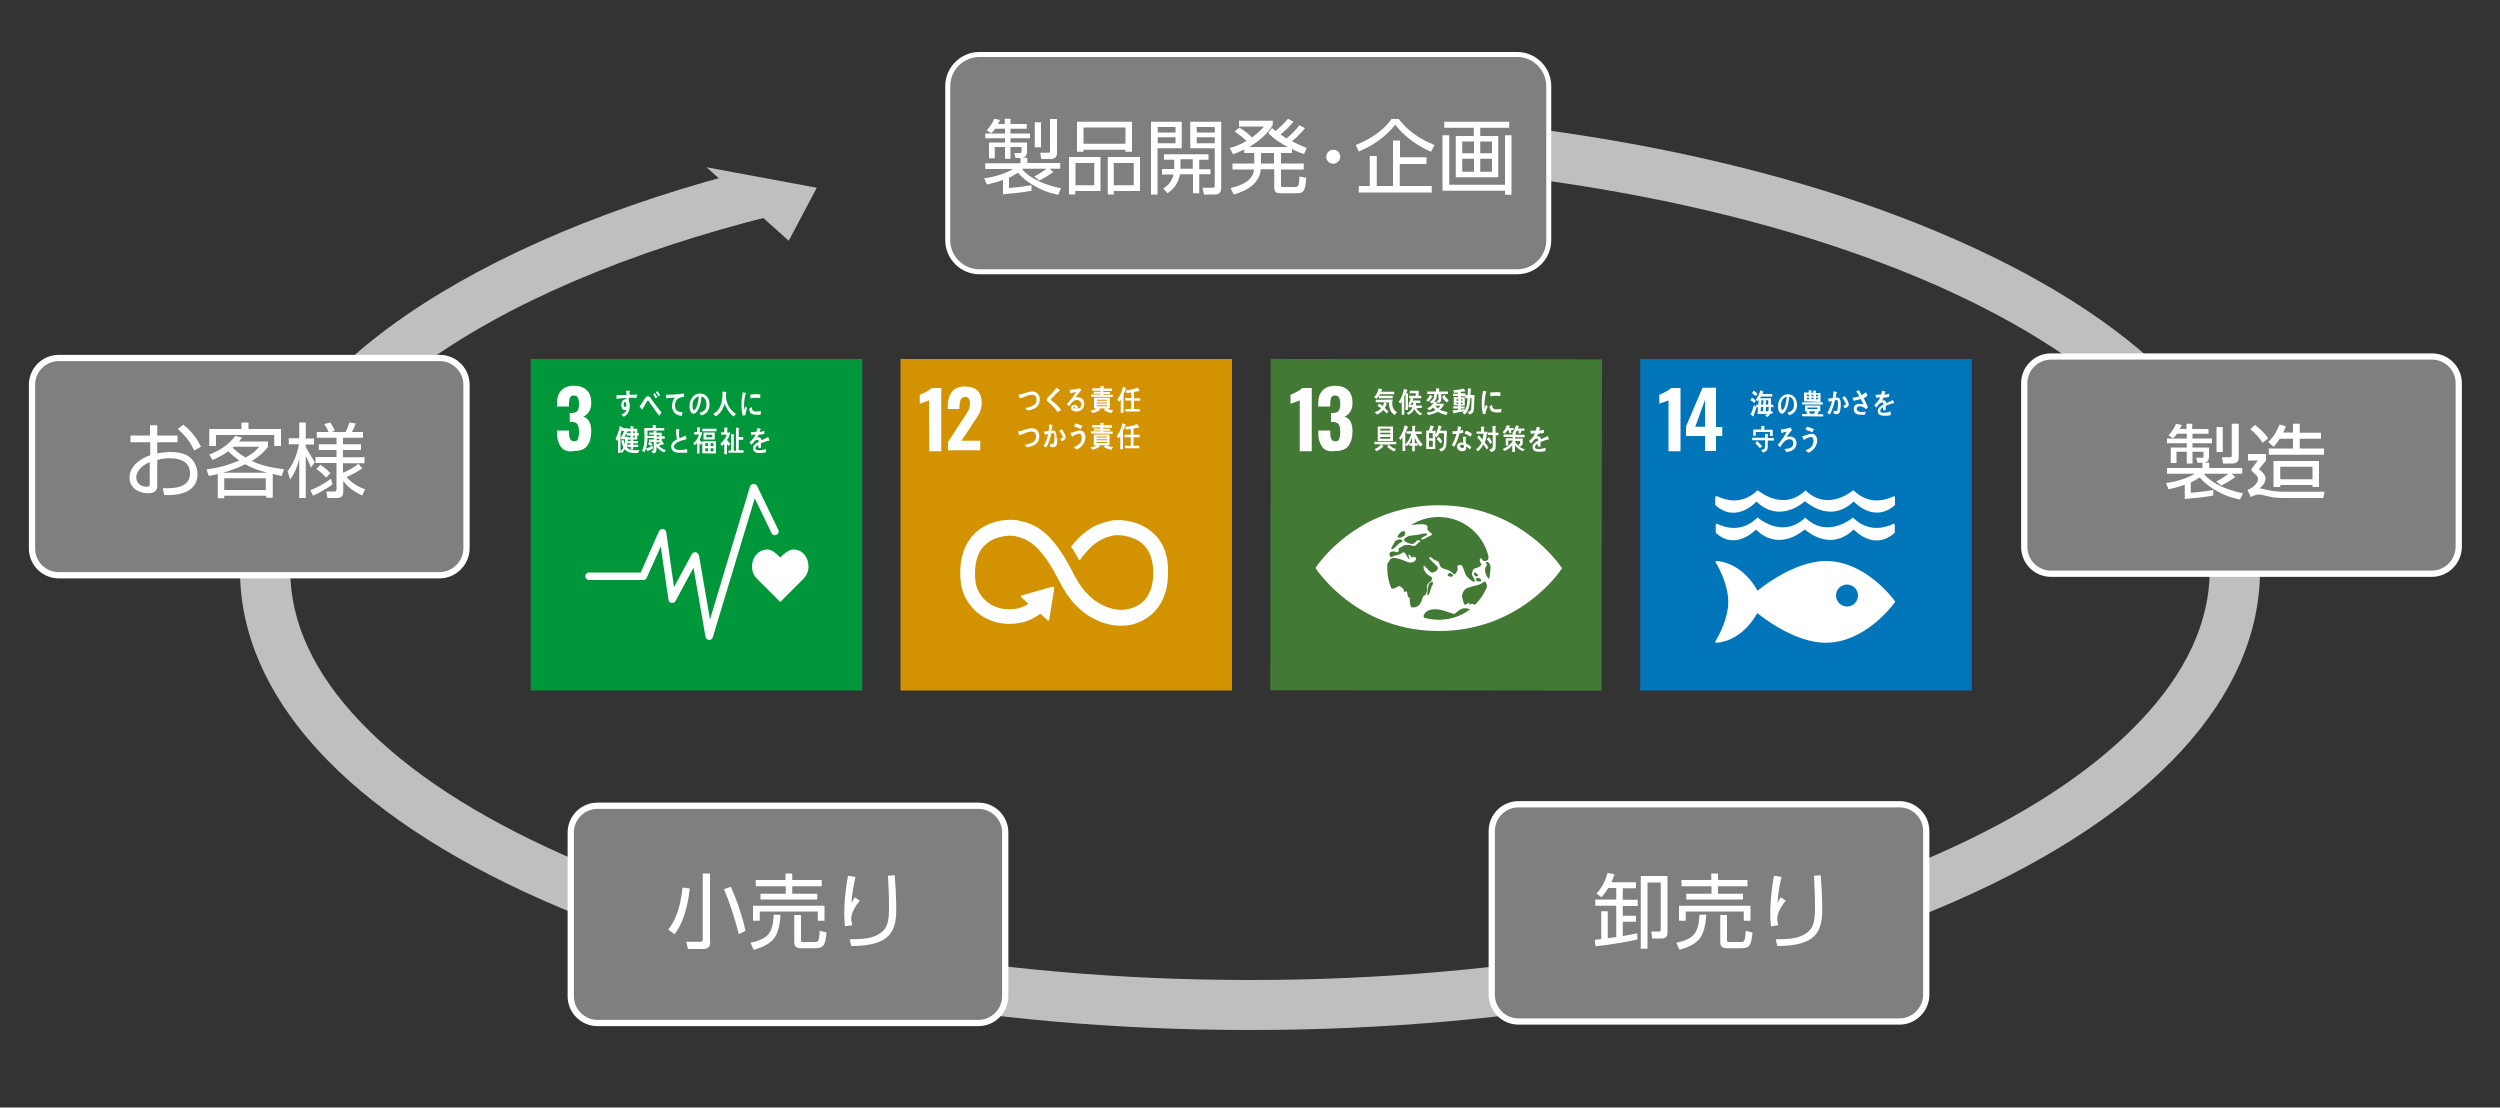 <?xml version="1.0" encoding="utf-8"?>
<!-- Generator: Adobe Illustrator 24.0.0, SVG Export Plug-In . SVG Version: 6.00 Build 0)  -->
<svg version="1.1" id="_x30_6_xA0_画像_1_" xmlns="http://www.w3.org/2000/svg" xmlns:xlink="http://www.w3.org/1999/xlink"
	 x="0px" y="0px" viewBox="0 0 1000 443" style="enable-background:new 0 0 1000 443;" xml:space="preserve">
<rect x="0" y="0" width="1000" height="443" fill="#333333" stroke="none"/>
<style type="text/css">
	.st0{fill:#BFBFBF;}
	.st1{fill:#00973B;}
	.st2{fill:#FFFFFF;}
	.st3{fill:#D39200;}
	.st4{fill:#427935;}
	.st5{fill:#0075BA;}
	.st6{fill:#7F7F7F;stroke:#FFFFFF;stroke-width:2;stroke-miterlimit:10;}
	.st7{fill:#7F7F7F;stroke:#FFFFFF;stroke-width:2.5;stroke-miterlimit:10;}
</style>
<path class="st0" d="M310,86c-58.8,14.6-108,35.6-142.3,61c-23.5,17.4-51.6,45.5-51.6,81.1c0,20.8,9.5,41.3,28.2,60.8
	c18.9,19.8,46.3,37.6,81.2,53.1C298.6,374.2,396.1,392,500,392s201.4-17.8,274.5-50.1c35-15.4,62.3-33.3,81.2-53.1
	c18.7-19.5,28.2-40,28.2-60.8c0-20.8-9.5-41.3-28.2-60.8c-18.9-19.8-46.3-37.6-81.2-53.1C701.4,82,603.9,64.2,500,64.2v-20
	c106.6,0,207,18.4,282.6,51.8C860.9,130.5,904,177.4,904,228.1c0,50.7-43.1,97.6-121.3,132.1C707,393.6,606.6,412,500,412
	c-106.6,0-207-18.4-282.6-51.8C139.1,325.7,96,278.8,96,228.1c0-34.8,20.7-68.4,59.7-97.2C189.6,105.9,236.5,85,292.1,70L310,86z"/>
<polygon class="st0" points="282.6,66.9 315.5,96.3 326.7,75.1 "/>
<g>
	<rect x="212.3" y="143.6" class="st1" width="132.6" height="132.6"/>
	<g>
		<path class="st2" d="M224.4,178.8c-1-1.4-1.6-3.2-1.6-5.7v-0.9h4.8v0.8c0,1.3,0.2,2.2,0.5,2.7s0.8,0.8,1.6,0.8
			c0.8,0,1.3-0.3,1.5-0.9c0.2-0.6,0.4-1.5,0.4-2.8c0-1.4-0.2-2.3-0.6-3s-1.1-1-2.2-1c-0.1,0-0.3,0-0.9,0v-3.6h0.8
			c1,0,1.9-0.3,2.3-0.9c0.4-0.6,0.6-1.5,0.6-2.9c0-1-0.2-1.9-0.5-2.4c-0.3-0.5-0.8-0.8-1.6-0.8c-0.7,0-1.2,0.2-1.5,0.8
			c-0.2,0.6-0.4,1.4-0.4,2.5v1.1h-4.8v-1.4c0-2.2,0.6-3.9,1.8-5.1c1.2-1.2,2.8-1.8,5-1.8c2.2,0,3.9,0.6,5.1,1.8
			c1.2,1.1,1.8,2.8,1.8,5c0,1.5-0.3,2.7-0.9,3.6c-0.6,1-1.4,1.6-2.3,1.9c2.2,0.8,3.2,2.7,3.2,6c0,2.4-0.6,4.4-1.6,5.7
			c-1,1.4-2.8,2.1-5.2,2.1C227.3,180.9,225.5,180.2,224.4,178.8z"/>
	</g>
	<g>
		<path class="st2" d="M323.4,226.6c0-3.7-2.4-6.8-6.1-6.8c-1.9,0-4,2-5.2,3.2c-1.2-1.2-3.2-3.2-5.1-3.2c-3.6,0-6.2,3.1-6.2,6.8
			c0,1.9,0.7,3.6,1.9,4.8l0,0l9.4,9.4l9.4-9.4l0,0C322.7,230.1,323.4,228.4,323.4,226.6z"/>
		<g>
			<path class="st2" d="M283.7,256L283.7,256c-0.8-0.1-1.4-0.6-1.5-1.3l-4.8-27.6l-7.2,13.3c-0.3,0.6-1,0.9-1.6,0.8
				c-0.6-0.1-1.1-0.6-1.2-1.3l-3.1-21.3l-5.6,12.5c-0.2,0.6-0.8,0.9-1.4,0.9h-21.7c-0.8,0-1.5-0.7-1.5-1.5c0-0.8,0.7-1.5,1.5-1.5
				h20.7l7.3-16.5c0.2-0.6,1-1,1.6-0.9c0.6,0.1,1.2,0.6,1.3,1.3l3.1,22l7.1-13.2c0.3-0.6,1-0.9,1.6-0.8s1.1,0.6,1.3,1.3l4.4,25.6
				l16-53.2c0.2-0.6,0.7-1,1.4-1c0.6-0.1,1.2,0.3,1.5,0.9l8.4,17.4c0.4,0.7,0.1,1.7-0.7,2c-0.7,0.4-1.7,0.1-2-0.7l-6.7-13.9
				L285.1,255C284.9,255.5,284.3,256,283.7,256z"/>
		</g>
	</g>
	<g>
		<path class="st2" d="M298.1,166.1c-0.3,0-0.7,0.1-1,0.2c-0.4-1.4-0.5-2.9-0.5-4.4c0-1.7,0.2-3.3,0.5-5l0.8,0.2
			c0.2,0,0.3,0.1,0.4,0.1c0.1,0,0.1,0.1,0.1,0.2c0,0.1-0.1,0.2-0.2,0.2c-0.4,1.6-0.6,3.5-0.6,5.2c0,0.4,0,0.8,0,1.3
			c0.2-0.6,0.3-1,0.5-1.6c0.2,0.2,0.5,0.5,0.7,0.6C298.6,164,298.3,164.9,298.1,166.1z M304.3,165.8c-0.6,0.1-1.2,0.1-1.8,0.1
			c-1.4-0.1-2.7-0.2-2.8-2.4c0.3-0.2,0.6-0.5,1-0.7c0,1.2,0.6,1.8,1.5,1.8c0.7,0,1.5,0,2.2-0.2C304.3,164.8,304.3,165.4,304.3,165.8
			z M304,159.3c-0.7-0.2-1.5-0.2-2.3-0.2c-0.5,0.1-1,0.2-1.5,0.2c-0.1-0.4-0.1-1-0.1-1.4c0.7-0.2,1.5-0.2,2.2-0.2
			c0.6-0.1,1.2,0,1.9,0.1C304.1,158.4,304.1,158.9,304,159.3z"/>
		<path class="st2" d="M254.5,159.2c-0.4,0-0.8-0.1-1.2-0.1c-0.6,0-1.2-0.1-1.8,0c0,0.4,0,0.9,0,1.3c0.3,0.6,0.4,1.2,0.4,1.9
			c0,1.9-0.8,3.7-2.4,4.4c-0.3-0.3-0.7-0.6-1-0.9c0.9-0.2,1.9-1,2.1-2c-0.2,0.2-0.6,0.2-0.8,0.2c-0.8,0-1.3-1-1.3-2
			c0-1.1,0.6-2.3,1.6-2.3c0.2,0,0.2,0,0.4,0.1c0-0.2,0-0.4,0-0.6c-0.6,0-1.4,0.1-2,0.1c-0.6,0.1-1.3,0.2-1.9,0.2c0-0.5,0-0.9,0-1.4
			c1.3,0,2.6,0,4-0.1c0-0.6-0.1-1.1-0.1-1.8c0.3,0,0.6,0.1,0.9,0.1c0.1,0,0.2,0,0.4,0.1c0.1,0,0.2,0,0.2,0.2c0,0.1-0.1,0.2-0.2,0.2
			c0,0.4,0,0.8,0,1.1c1,0,2,0,3.1-0.1L254.5,159.2z M250.1,160.8c-0.5,0-0.6,0.5-0.6,1c0,0.4,0.1,1,0.5,1c0.4,0,0.5-0.6,0.5-1
			C250.5,161.4,250.5,160.8,250.1,160.8z"/>
		<path class="st2" d="M263.7,166.3c-0.5-0.6-1-1.4-1.6-2.1c-0.6-0.9-1.2-1.8-1.9-2.7c-0.2-0.3-0.4-0.6-0.6-0.9
			c-0.1-0.2-0.2-0.4-0.4-0.4c-0.2,0-0.5,0.5-0.6,0.7c-0.2,0.3-0.4,0.6-0.6,1c-0.3,0.6-0.6,1.1-1,1.6c0,0,0,0,0,0.1s-0.1,0.2-0.2,0.2
			l-1-1.2c0.4-0.5,0.8-1,1.1-1.5c0.4-0.6,0.7-1.2,1.1-1.8c0.4-0.5,0.6-0.8,1.2-0.8c0.4,0,0.6,0.2,1,0.6c0.2,0.2,0.4,0.6,0.6,0.9
			c0.5,0.6,0.9,1.3,1.4,1.9c0.7,1,1.7,2.2,2.4,3.1L263.7,166.3z M262.3,159.4c-0.3-0.6-0.6-1-1-1.6l0.6-0.6c0.3,0.5,0.6,1,1,1.6
			L262.3,159.4z M263.4,158.6c-0.3-0.6-0.6-1.1-1-1.6l0.6-0.6c0.3,0.5,0.6,1,1,1.6L263.4,158.6z"/>
		<path class="st2" d="M273.5,158.7c-0.4,0.1-1,0.2-1.5,0.4c-1.2,0.3-2,1.5-2,3.1c0,2.3,1.5,2.6,3,2.7c-0.1,0.5-0.2,0.9-0.2,1.4
			c-0.1,0-0.2,0-0.2,0c-0.6,0-1.3-0.2-1.9-0.5c-1.1-0.6-1.9-1.8-1.9-3.4c0-1.5,0.6-2.6,1.1-3.4c-1,0.1-2.3,0.2-3.4,0.3
			c-0.1-0.6,0-1-0.1-1.4c1.9,0,3.7-0.1,5.6-0.3c0.4-0.1,1.2-0.2,1.5-0.2c0.1,0.2,0.2,1,0.2,1.2C273.7,158.6,273.6,158.6,273.5,158.7
			z"/>
		<path class="st2" d="M280.6,166.2c-0.3-0.3-0.6-0.7-0.9-1c1.5-0.5,2.9-1.1,2.9-3.4c0-1.5-0.7-2.9-2-3.2c-0.2,2-0.7,5.3-2.3,6.5
			c-0.2,0.2-0.6,0.4-0.9,0.4c-0.4,0-0.8-0.3-1-0.7c-0.5-0.6-0.6-1.6-0.6-2.4c0-2.9,1.9-5,4.2-5c2.1,0,3.8,1.5,3.8,4.4
			C283.8,164.2,282.5,165.6,280.6,166.2z M277.2,160.7c-0.2,0.5-0.2,1-0.2,1.6c0,0.5,0.1,1.8,0.6,1.8c0.2,0,0.3-0.2,0.5-0.4
			c0.9-1.1,1.3-3.6,1.4-5.2C278.6,158.7,277.5,159.7,277.2,160.7z"/>
		<path class="st2" d="M293.5,166.6c-1.6-1-2.9-3.1-3.6-5.1c-0.2,0.6-0.3,1-0.6,1.5c-0.5,1.1-1.2,2.2-2.1,2.9
			c-0.3,0.2-0.6,0.5-1,0.6l-0.9-1c0.4-0.2,0.8-0.5,1.1-0.7c1.3-1.1,2.1-2.7,2.4-4.6c0.2-1.2,0.2-2.4,0.2-3.6l1.4,0.2
			c0.1,0,0.2,0.1,0.2,0.2c0,0.2-0.1,0.2-0.2,0.2c0,0.5,0,1,0,1.5c0,1.6,0.7,3.3,1.5,4.5c0.6,0.9,1.7,1.9,2.5,2.4L293.5,166.6z"/>
		<path class="st2" d="M255.2,181.2c-0.5,0-0.9,0-1.4,0c-1.5,0-2.8-0.2-4-1.5c-0.3,0.6-0.6,1-1,1.5l-0.6-0.6v0.6h-1v-5.5
			c-0.2,0.2-0.2,0.5-0.4,0.7l-0.6-1c0.8-1.1,1.5-3.6,1.7-5l1.2,0.6l0.1,0.1c0,0.1-0.1,0.2-0.1,0.2h2.1v1l-1.4,2.4h1.5
			c-0.1,1.4-0.2,2.8-0.6,4.1c0.8,1.2,2.3,1.3,3.6,1.3c0.5,0,1,0,1.5-0.1L255.2,181.2z M248.3,175.6v-0.4l1.4-2.8h-0.9v-0.8
			c-0.2,0.7-0.4,1.5-0.6,2.1v6.8c0.5-0.4,0.9-0.9,1.1-1.5c-0.3-0.9-0.6-1.8-0.8-2.7c0.3-0.2,0.6-0.3,0.9-0.5
			c0.1,0.6,0.2,1.3,0.4,1.9c0.1-0.6,0.2-1.4,0.2-2L248.3,175.6L248.3,175.6z M254.9,174.2v1.6h-1.6v0.6h1.9v0.9h-1.9v0.6h2v0.9h-2v1
			h-1v-1H251v-0.9h1.2v-0.6h-1v-0.9h1v-0.6h-1V175h1v-0.8h-1.5v-1h1.5v-0.7h-1.4v-1h1.4v-1l1.1,0.1c0.1,0,0.2,0.1,0.2,0.2
			c0,0.1-0.1,0.2-0.2,0.2v0.5h1.6v1.7h0.6v1L254.9,174.2L254.9,174.2z M253.9,172.5h-0.6v0.7h0.6V172.5z M253.9,174.2h-0.6v0.8h0.6
			V174.2z"/>
		<path class="st2" d="M265.7,181c-1.1-0.4-2.3-1.3-3.1-2.3c0,0.2,0,0.6,0,0.8c0,1.2-0.3,1.7-1.3,1.9l-0.8-0.9c0.7-0.2,1-0.3,1-1.4
			v-2.3H260c0.4,0.3,0.7,0.6,1,1l-0.6,0.6c-0.4-0.3-0.8-0.6-1.2-0.8l0.6-0.9h-0.2v-0.9h1.9v-0.6h-2.5c0,0.4,0,0.8-0.1,1.3
			c-0.1,1.4-0.4,3.3-1.2,4.4c-0.3-0.2-0.6-0.5-0.9-0.6c0.9-1.4,1-3.6,1-5.3c0-1.3-0.1-2.5-0.1-3.8h3.4V170c0.4,0,0.9,0,1.2,0.1
			c0.1,0,0.2,0,0.2,0.2c0,0.1-0.1,0.2-0.2,0.2v0.7h3.4v1H259c0,0.7,0,1.5,0,2.2h2.5v-0.5h-1.8V173h1.8v-0.6l1,0.1
			c0.1,0,0.2,0,0.2,0.2c0,0.1-0.1,0.2-0.2,0.2v0.2h2.2v1.4h1.2v1h-1.2v1l0.1-0.1l0.7,1c0,0.1,0.1,0.1,0.1,0.2c0,0.1-0.1,0.2-0.2,0.2
			c-0.1,0-0.2-0.1-0.2-0.1c-0.6,0.2-1,0.4-1.6,0.6c0.6,0.9,1.8,1.4,2.7,1.7L265.7,181z M261.2,179.4c-0.6,0.3-1.2,0.6-1.9,0.9
			c0,0.1-0.1,0.2-0.2,0.2s-0.1-0.1-0.1-0.1l-0.6-1c1-0.3,1.9-0.7,2.7-1.1L261.2,179.4z M263.7,174h-1v0.6h1V174z M263.7,175.5h-1
			v0.6h1V175.5z M262.6,176.9v0.9c0.6-0.3,1.1-0.6,1.7-1L262.6,176.9z"/>
		<path class="st2" d="M272.1,181.1c-1.4,0-3.6-0.2-3.6-2.4c0-1.6,1.1-2.4,2.3-3c-0.3-1.4-0.4-2.7-0.4-4.1c0.3,0,0.6,0.1,0.9,0.1
			c0.2,0,0.3,0,0.4,0.1c0.1,0,0.1,0,0.1,0.1s0,0.1-0.1,0.2c-0.1,0.3-0.1,0.7-0.1,1c0,0.4,0,1.8,0.2,2.1h0.1c0.4,0,2-0.8,2.4-1
			c0.2,0.5,0.2,1,0.3,1.5c-1.2,0.3-5,1-5,3c0,1,1.5,1.3,2.1,1.3c1,0,2,0,3.1-0.4c0.1,0.5,0.1,1,0.1,1.5
			C274,181.1,273.1,181.1,272.1,181.1z"/>
		<path class="st2" d="M280.9,181.3v-4.2l-0.5,0.9c-0.2-0.2-0.4-0.5-0.6-0.7v4.1h-1v-4.2c-0.2,0.3-0.6,0.6-0.9,0.9l-0.6-0.8
			c1-0.7,1.9-2.1,2.3-3.5h-1.9v-1h1.1v-1.9l1.1,0.1c0.1,0,0.2,0,0.2,0.2c0,0.1-0.1,0.2-0.2,0.2v1.5h1c-0.2,1-0.6,2.1-1,3
			c0.2,0.4,0.7,0.9,1,1.2v-0.6h5.5v4.9L280.9,181.3L280.9,181.3z M280.9,172.5v-1h5.7v1H280.9z M281.4,175.9V173h4.5v2.8H281.4z
			 M283.2,177.3h-1.1v1.1h1.1V177.3z M283.2,179.3h-1.1v1.2h1.1V179.3z M284.9,173.9h-2.4v1h2.4V173.9z M285.4,177.3h-1.2v1.1h1.2
			V177.3z M285.4,179.3h-1.2v1.2h1.2V179.3z"/>
		<path class="st2" d="M290.8,176L290.8,176c0.4,0.6,0.9,1,1.3,1.4l-0.6,1c-0.2-0.2-0.5-0.5-0.7-0.7v4h-1.1v-4.2
			c-0.2,0.3-0.6,0.6-0.9,0.9l-0.7-0.9c0.9-0.7,2.2-2.3,2.6-3.6h-2.2v-1h1.2v-1.9l1.2,0.1c0.1,0,0.2,0.1,0.2,0.2
			c0,0.1-0.1,0.2-0.2,0.2v1.5h1.2C292,173.8,291.4,175.2,290.8,176z M291.4,181.2v-1h1v-6.6l1.1,0.2c0.1,0,0.2,0.1,0.2,0.2
			c0,0.1-0.1,0.2-0.2,0.2v6.1h0.9V171l1.1,0.2c0.1,0,0.2,0.1,0.2,0.2s-0.1,0.2-0.2,0.2v3.2h1.8v1.1h-1.8v4.2h1.9v1H291.4
			L291.4,181.2z"/>
		<path class="st2" d="M307.3,176.4c-0.1,0-0.1,0-0.2-0.1c-0.7,0.2-2,0.8-2.7,1v1.8h-1.1c0-0.2,0-0.3,0-0.5V178
			c-0.8,0.3-1.1,0.8-1.1,1.4c0,0.5,0.5,0.7,1.4,0.7c1,0,1.9-0.2,2.8-0.5v1.3c-0.9,0.2-1.8,0.3-2.4,0.3c-1.9,0-2.8-0.6-2.8-1.9
			c0-0.6,0.2-1.1,0.8-1.6c0.3-0.3,0.8-0.6,1.5-1c0-0.5-0.2-0.8-0.5-0.8c-0.3,0-0.7,0.2-1,0.4c-0.2,0.2-0.5,0.4-0.7,0.8
			c-0.3,0.4-0.6,0.6-0.7,0.8c-0.2-0.2-0.5-0.5-0.8-1c1.1-0.9,1.9-1.9,2.4-3.1c-0.5,0.1-1.1,0.1-1.7,0.2c0-0.4-0.1-0.8-0.2-1.2
			c0.9,0,1.7,0,2.3-0.1c0.1-0.3,0.2-0.9,0.3-1.5l1.3,0.3c0.1,0,0.1,0.1,0.1,0.2s-0.1,0.2-0.2,0.2c-0.1,0.2-0.2,0.5-0.2,0.9
			c0.5-0.1,1.1-0.2,1.9-0.4l-0.1,1.2c-0.6,0.1-1.3,0.2-2.2,0.3c-0.2,0.3-0.3,0.7-0.6,1.1c0.2-0.1,0.4-0.1,0.6-0.1
			c0.6,0,1,0.4,1.1,1.2c0.8-0.4,1.7-0.8,2.7-1.3l0.5,1.3C307.3,176.3,307.3,176.4,307.3,176.4z"/>
	</g>
</g>
<g>
	<rect x="360.2" y="143.6" class="st3" width="132.6" height="132.6"/>
	<g>
		<path class="st2" d="M371.6,160.1c-0.2,0.2-0.9,0.4-2,0.8c-0.9,0.3-1.5,0.5-1.7,0.6v-3.6c0.7-0.2,1.5-0.7,2.6-1.2
			c1-0.6,1.7-1,2.2-1.5h3.8v25.3h-4.8L371.6,160.1L371.6,160.1z"/>
		<path class="st2" d="M379.1,177l6.1-9.4l0.4-0.6c0.8-1.2,1.4-2.2,1.8-3c0.4-0.8,0.6-1.7,0.6-2.7c0-0.8-0.2-1.5-0.5-1.9
			c-0.3-0.4-0.7-0.6-1.4-0.6c-0.9,0-1.5,0.3-1.8,1c-0.3,0.6-0.5,1.6-0.5,2.7v1.1h-4.7v-1.2c0-2.3,0.6-4.3,1.7-5.7
			c1.1-1.4,2.8-2.1,5.2-2.1c2.2,0,3.9,0.6,5,1.7s1.7,2.8,1.7,4.9c0,1-0.2,1.9-0.4,2.7c-0.3,0.9-0.6,1.6-1,2.3
			c-0.4,0.6-1,1.6-1.9,2.8l-4.8,7.3h7.5v3.8h-12.9V177H379.1z"/>
	</g>
	<path class="st2" d="M460.3,212.4c-5.9-4.7-13.7-4.8-16.5-4l-0.3,0.1c-3.3,0.8-8.6,2.1-14.7,9.7c0,0.1-0.1,0.1-0.1,0.2l-0.1,0.1
		c-0.1,0.1-0.1,0.2-0.1,0.3c0,0.1,0,0.2,0.1,0.2l0.2,0.2c0.8,1.3,1.8,2.9,2.6,4.4c0,0,0,0,0,0.1c0.1,0.2,0.2,0.3,0.5,0.3
		c0.2,0,0.2-0.1,0.3-0.2c0-0.1,0.1-0.1,0.1-0.2c5.4-7.5,9.7-8.6,12.6-9.3l0.3-0.1c1.5-0.3,7.2-0.3,11.3,2.9c3.2,2.5,4.8,6.6,4.8,12
		c0,9.1-4.4,12.7-8.2,14c-5.7,2.2-11.3-0.7-11.3-0.7l-0.2-0.1c-3.1-1.4-7.9-4.2-12.4-13.2c-9-18-16.5-19.7-21.5-20.8l-0.2-0.1
		c-2.3-0.5-10.1-0.9-16.3,4c-3.2,2.6-7.1,7.6-7.1,16.8c0,5.7,1.1,9.3,4.1,13.2c0.6,0.9,7.3,9.4,20.1,6.9c2-0.4,4.8-1.4,7.9-3.6
		l2.8,2.6c0.2,0.2,0.5,0.2,0.6,0c0.1-0.1,0.1-0.2,0.1-0.3l0,0l2-12.5v-0.2c0-0.2-0.1-0.2-0.2-0.3c-0.1-0.1-0.2-0.1-0.3-0.1h-0.1
		h-0.2l-12,3.4h-0.2c-0.1,0-0.2,0.1-0.2,0.2c-0.2,0.2-0.2,0.5,0,0.6l0.2,0.2l2.7,2.4c-1.8,1.1-3.2,1.6-4.4,1.9
		c-9.3,1.8-13.9-4.3-14-4.5l-0.1-0.1c-2.2-2.8-2.9-5.2-2.9-9.5c0-5.4,1.6-9.5,4.8-12c4-3.2,9.5-3.2,11.1-2.9l0.2,0.1
		c4,0.9,9.6,2.2,17.4,17.6c4,8,9,13.2,15.3,16c0.8,0.4,4.6,2.2,9.6,2.2c2.1,0,4.4-0.3,6.7-1.2c3.6-1.4,12.1-6,12.1-19.8
		C467.5,220,463.7,215,460.3,212.4"/>
	<g>
		<path class="st2" d="M412.8,163.8c-0.6,0.2-1.2,0.3-1.8,0.4c-0.3-0.3-0.6-0.7-0.9-1c0.8-0.2,1.5-0.2,2.3-0.6
			c1.1-0.4,2.2-1.1,2.2-2.7s-0.8-2-1.9-2c-1.6,0-3.1,1.1-4.8,1.5c-0.1-0.2-0.5-1.5-0.5-1.5c0-0.1,0.2-0.1,0.2-0.1
			c0.8,0,1.7-0.3,2.4-0.6c1-0.3,1.9-0.6,3-0.6c1.6,0,2.9,1.1,2.9,3.1C415.9,162.2,414.6,163.2,412.8,163.8z"/>
		<path class="st2" d="M423.1,164.9c-0.9-1.3-1.9-2.3-2.9-3.3c-0.2-0.2-0.6-0.6-0.8-0.7c-0.2-0.2-0.3-0.2-0.5-0.4
			c-0.2-0.2-0.2-0.4-0.2-0.6c0-0.4,0.2-0.6,0.5-1c0.5-0.5,1-1,1.5-1.5c0.6-0.8,1.4-1.5,2-2.3c0.3,0.2,0.6,0.5,0.9,0.7
			c0.1,0.1,0.2,0.2,0.3,0.2l0.1,0.1c0,0.2-0.2,0.2-0.3,0.2c-0.6,0.6-1.3,1.2-1.9,1.9c-0.2,0.2-0.5,0.6-0.8,0.8
			c-0.2,0.2-0.2,0.2-0.4,0.4c-0.1,0.1-0.2,0.3-0.2,0.5c0,0.2,0.1,0.2,0.2,0.3c0.4,0.4,0.9,0.7,1.3,1c1,0.8,1.8,1.8,2.6,2.8
			C423.9,164.2,423.5,164.6,423.1,164.9z"/>
		<path class="st2" d="M430.5,164.6c-0.8,0-2.1-0.3-2.1-1.5c0-0.8,0.8-1.2,1.4-1.2s1.1,0.4,1.4,1c0.1,0.2,0.1,0.4,0.1,0.6
			c0.6-0.2,1.2-0.8,1.2-1.7c0-1.2-0.8-1.8-1.7-1.8c-1.5,0-2.3,1.4-3.2,2.5c-0.3-0.3-0.6-0.6-0.9-0.9c1.4-1.4,2.7-3,3.7-4.8
			c-0.8,0.2-1.5,0.3-2.3,0.5l-0.2-1.4c0.1,0,0.2,0,0.3,0c0.4,0,0.9-0.1,1.3-0.1c0.6-0.1,1.2-0.2,1.8-0.3c0.2-0.1,0.4-0.2,0.6-0.2
			c0.2,0.3,0.5,0.6,0.6,0.9c-0.1,0.1-0.2,0.2-0.3,0.2c-0.2,0.2-0.4,0.5-0.6,0.7c-0.5,0.6-0.9,1.3-1.4,1.9c0.3-0.1,0.6-0.1,0.9-0.1
			c1.4,0,2.6,0.8,2.6,2.6C433.7,163.7,432.1,164.6,430.5,164.6z M429.7,162.7c-0.2,0-0.3,0.1-0.3,0.3c0,0.4,0.6,0.5,0.8,0.5
			C430.2,163.2,430.1,162.7,429.7,162.7z"/>
		<path class="st2" d="M444.6,165.2c-0.9-0.2-2.3-0.6-3-1.2l0.6-0.6h-2.7l0.6,0.6c0,0.1-0.1,0.2-0.2,0.2c-0.1,0-0.1,0-0.2-0.1
			c-0.7,0.5-1.9,1-2.7,1.1l-0.7-1c0.7-0.1,1.9-0.3,2.4-0.8h-1.1v-4.3h6.3v4.3h-1.1c0.6,0.5,1.8,0.6,2.5,0.7L444.6,165.2z
			 M436.4,158.7v-0.9h3.8v-0.3h-2.7v-0.8h2.7v-0.4h-3.3v-1h3.3v-0.9l1.2,0.1c0.1,0,0.2,0.1,0.2,0.2s-0.1,0.2-0.2,0.2v0.5h3.4v1h-3.5
			v0.4h2.7v0.8h-2.7v0.3h3.8v0.9L436.4,158.7L436.4,158.7z M442.9,159.9h-4.1v0.4h4.1V159.9z M442.9,161h-4.2v0.4h4.2V161z
			 M442.9,162.1h-4.2v0.4h4.2V162.1z"/>
		<path class="st2" d="M450.3,155.5c-0.2,0.7-0.6,1.5-0.9,2.3v7.3h-1.1v-5.4c-0.2,0.4-0.4,0.7-0.7,1l-0.7-0.9
			c1.1-1.4,1.9-3.2,2.3-5.1l1.3,0.6c0.1,0,0.1,0.1,0.1,0.2C450.6,155.4,450.4,155.4,450.3,155.5z M453.6,160.2v3.4h2.3v1h-5.7v-1
			h2.3v-3.4h-2.5v-1h2.5V157c-0.6,0.1-1.3,0.2-1.9,0.2l-0.4-1c1.5-0.2,3.6-0.5,4.8-1.2l0.9,1.3c0,0.1-0.1,0.2-0.2,0.2
			s-0.2,0-0.2-0.1c-0.6,0.2-1.2,0.3-1.9,0.4v2.5h2.5v1h-2.5V160.2z"/>
		<path class="st2" d="M412.6,178.5c-0.6,0.2-1.2,0.3-1.8,0.4c-0.3-0.4-0.6-0.7-0.9-1c0.8-0.2,1.5-0.2,2.3-0.6
			c1.1-0.4,2.2-1.1,2.2-2.7s-0.8-2-1.9-2c-1.6,0-3.1,1.1-4.8,1.5c-0.1-0.2-0.5-1.5-0.5-1.5c0-0.1,0.2-0.1,0.2-0.1
			c0.8,0,1.7-0.3,2.4-0.6c1-0.3,1.9-0.6,3-0.6c1.6,0,2.9,1.1,2.9,3.1C415.7,176.9,414.3,177.9,412.6,178.5z"/>
		<path class="st2" d="M422.2,178.6c-0.3,0.3-0.7,0.3-1.1,0.3c-0.3,0-0.6-0.1-1-0.2c0-0.4-0.1-0.9-0.1-1.3c0.3,0.2,0.7,0.3,1,0.3
			c0.8,0,0.8-2.6,0.8-3.2c0-0.5,0-1.3-0.6-1.3c-0.2,0-0.4,0.1-0.6,0.1c-0.4,1.7-1.2,4.3-2.1,5.7c-0.4-0.2-0.7-0.4-1.1-0.6
			c0.9-1.4,1.5-3.1,1.9-4.8c-0.5,0.1-0.9,0.2-1.4,0.3c0-0.2-0.3-1.2-0.3-1.2s0-0.1,0.1-0.1c0.1,0,0.2,0,0.2,0c0.5,0,1-0.1,1.5-0.2
			c0.2-0.9,0.3-1.8,0.3-2.7c0.3,0.1,0.6,0.2,0.9,0.2c0.2,0,0.2,0.1,0.4,0.2c0.1,0,0.1,0.1,0.1,0.1c0,0.1-0.1,0.2-0.2,0.2
			c-0.1,0.6-0.2,1.3-0.4,1.9c0.2,0,0.4-0.1,0.6-0.1c0.6,0,1,0.2,1.3,1c0.2,0.5,0.2,1.2,0.2,1.7C423.1,175.9,423,178,422.2,178.6z
			 M424.7,176.5c-0.2-0.3-0.5-0.6-0.6-1c0.2-0.1,1-0.2,1-0.6c0-0.7-1-2.1-1.4-2.6c0.3-0.2,0.6-0.4,1-0.6c0.6,0.7,1.6,2.3,1.6,3.4
			C426.2,175.9,425.2,176.3,424.7,176.5z"/>
		<path class="st2" d="M430.6,179.8c-0.3-0.3-0.7-0.6-1.1-1c1-0.3,2.3-1,2.8-2c0.2-0.5,0.4-1.1,0.4-1.7c0-1-0.3-1.6-1.2-1.6
			c-0.6,0-2.2,0.8-2.7,1.2c-0.1-0.2-0.6-1.4-0.6-1.5c0-0.1,0.1-0.1,0.2-0.1c0.2,0,1-0.2,1.2-0.3c0.7-0.2,1.5-0.6,2.3-0.6
			c1.5,0,2.3,1.2,2.3,2.9C433.9,177.6,432.3,179.2,430.6,179.8z M432.3,171.6c-0.9-0.4-1.8-0.8-2.7-1c0.2-0.4,0.3-0.8,0.6-1.2
			c1,0.2,1.9,0.6,2.8,1C432.7,170.8,432.5,171.2,432.3,171.6z"/>
		<path class="st2" d="M444.5,179.9c-0.9-0.2-2.3-0.6-3-1.2l0.6-0.6h-2.7l0.6,0.6c0,0.1-0.1,0.2-0.2,0.2c-0.1,0-0.1,0-0.2-0.1
			c-0.7,0.5-1.9,1-2.7,1.1l-0.7-1c0.7-0.1,1.9-0.3,2.4-0.8h-1.1v-4.3h6.3v4.3h-1.1c0.6,0.5,1.8,0.6,2.5,0.7L444.5,179.9z
			 M436.4,173.4v-0.9h3.8v-0.3h-2.7v-0.8h2.7V171h-3.3v-1h3.3v-0.9l1.2,0.1c0.1,0,0.2,0.1,0.2,0.2s-0.1,0.2-0.2,0.2v0.5h3.4v1h-3.5
			v0.4h2.7v0.8h-2.7v0.3h3.8v0.9L436.4,173.4L436.4,173.4z M442.8,174.6h-4.1v0.4h4.1V174.6z M442.8,175.7h-4.2v0.4h4.2V175.7z
			 M442.8,176.8h-4.2v0.4h4.2V176.8z"/>
		<path class="st2" d="M450.1,170.2c-0.2,0.7-0.6,1.5-0.9,2.2v7.3h-1.1v-5.4c-0.2,0.4-0.4,0.7-0.7,1l-0.7-0.9
			c1.1-1.4,1.9-3.2,2.3-5.1l1.3,0.6c0.1,0,0.1,0.1,0.1,0.2C450.3,170.1,450.2,170.1,450.1,170.2z M453.4,174.9v3.4h2.3v1h-5.7v-1
			h2.3v-3.4h-2.5v-1h2.5v-2.3c-0.6,0.1-1.3,0.2-1.9,0.2l-0.4-1c1.5-0.2,3.6-0.5,4.8-1.2l0.9,1.3c0,0.1-0.1,0.2-0.2,0.2
			s-0.2,0-0.2-0.1c-0.6,0.2-1.2,0.3-1.9,0.4v2.5h2.5v1L453.4,174.9L453.4,174.9z"/>
	</g>
</g>
<g>
	
		<rect x="508.2" y="143.6" transform="matrix(1.362631e-03 -1 1 1.362631e-03 363.811 784.083)" class="st4" width="132.5" height="132.5"/>
	<g>
		<path class="st2" d="M519.9,160.1c-0.2,0.2-0.9,0.4-2,0.8c-0.9,0.3-1.5,0.5-1.7,0.6v-3.6c0.7-0.2,1.5-0.7,2.6-1.2
			c1-0.6,1.7-1,2.1-1.5h3.8v25.3h-4.8L519.9,160.1L519.9,160.1z"/>
		<path class="st2" d="M528.9,178.8c-1-1.4-1.6-3.2-1.6-5.7v-0.9h4.8v0.8c0,1.3,0.2,2.2,0.5,2.7c0.3,0.6,0.8,0.8,1.6,0.8
			s1.3-0.3,1.5-0.9c0.2-0.6,0.4-1.5,0.4-2.8c0-1.4-0.2-2.3-0.6-3c-0.4-0.6-1.1-1-2.2-1c-0.1,0-0.3,0-0.9,0v-3.6h0.8
			c1,0,1.9-0.3,2.3-0.9c0.4-0.6,0.6-1.5,0.6-2.9c0-1-0.2-1.9-0.5-2.4c-0.3-0.5-0.8-0.8-1.6-0.8c-0.7,0-1.2,0.2-1.5,0.8
			c-0.2,0.6-0.4,1.4-0.4,2.5v1.1h-4.8v-1.4c0-2.2,0.6-3.9,1.8-5.1c1.2-1.2,2.8-1.8,5-1.8c2.2,0,3.9,0.6,5.1,1.8
			c1.2,1.1,1.8,2.8,1.8,5c0,1.5-0.3,2.7-0.9,3.6c-0.6,1-1.4,1.6-2.3,1.9c2.2,0.8,3.2,2.7,3.2,6c0,2.4-0.6,4.4-1.6,5.7
			c-1,1.4-2.8,2.1-5.2,2.1C531.7,180.8,529.9,180.2,528.9,178.8z"/>
	</g>
	<path class="st2" d="M624.4,226.7c-3.5-4.9-19.4-24.6-48.9-24.6s-45.5,19.6-48.9,24.5c-0.2,0.2-0.2,0.4-0.4,0.6
		c0.1,0.2,0.2,0.3,0.4,0.6c3.5,4.9,19.4,24.6,48.9,24.6s45.5-19.6,48.9-24.5c0.2-0.2,0.2-0.4,0.4-0.6
		C624.7,227.2,624.6,227,624.4,226.7 M559,214.5c0.2-0.4,1.1-1.5,1.3-1.6c0.2-0.3,0.6-0.3,1-0.4c0.3-0.1,0.7,0.1,0.8,0.3
		c0.1,0.2-0.2,1.1-0.2,1.3c-0.4,0.5-1.5,1-2.2,1C559.1,215,559,214.6,559,214.5 M558,216.6c0.1-0.1,0.1-0.1,0.1-0.2
		c0.4-0.4,1.1-0.5,1.6-0.6c0.5-0.1,1.2,0.2,1.3,0.5c0.1,0.3-1.3,1-1.5,1.2c-0.7,0.6-1.9,2-2.5,2.1c-0.2,0.1-0.4,0-0.6-0.1
		C556.9,218.6,557.4,217.5,558,216.6 M569,239.3c-0.4,1.5-0.9,2.1-1.3,2.7c-0.4,0.5-1.9,1.1-2.8,1c-1-0.1-1-2.6-1-3.9
		c0-0.4-0.6,0.9-1-1.8c-0.2-1.7-1.3,0.2-1.4-1s-0.6-0.9-1.2-1.6s-1.3,0.1-2.1,0.4c-0.8,0.3-0.5,0.6-1.6,0.2h-0.1
		c-1-2.4-1.6-5.2-1.6-8c0-0.7,0-1.4,0.1-2c0-0.1,0.1-0.2,0.2-0.2c1-1.3,1-1.6,1-1.6l1.2-0.4c0,0,1.9,0.3,3.4,0.8
		c1.2,0.5,3.1,1.5,4.2,1c0.8-0.3,1.4-0.7,1.4-1.4c-0.1-0.8-0.7-1-1.5-0.5c-0.3,0.2-0.9-1.2-1.4-1.2c-0.5,0.1,0.6,1.7,0.2,1.8
		c-0.4,0.1-1.2-1.7-1.4-2c-0.2-0.3-0.8-1-1.4-0.5c-1.2,1.1-3.1,1-3.6,1.4c-1.2,0.9-1.5-0.3-1.5-1c0.1-0.2,0.1-0.3,0.2-0.5
		c0.4-0.4,1.8-0.6,2.3-0.2c0.6,0.3,0.9-0.1,1.1-0.3c0.2-0.2,0.2-0.6,0-0.8c-0.2-0.3,0.2-0.5,0.6-0.6c0.2-0.1,1.2-0.7,1.5-0.9
		c0.4-0.2,2.3-0.4,3.1,0c0.9,0.4,1.6,0.1,2-0.4c0.6-0.6,1.2-1.1,1.5-1.2c0.3-0.2-0.7-1.1-1.6-0.1c-0.9,1-1.3,1.1-1.7,1.1
		c-0.4,0-2.7-0.6-3.1-1.4c-0.3-0.7,0.7-1.3,1.6-1.7c0.9-0.4,3.3-0.4,3.9-0.6c1.2-0.2,2.8-0.9,3.6-0.3c0.8,0.6-3.4,1.5-2,2.2
		c0.5,0.2,2.7-1.3,3.5-1.6c1.8-0.9-1.7-1.2-1.3-3.1c0.5-2.1-4.3-1.3-6.6-1.1c3.2-2,7-3.2,11.1-3.2c9.7,0,17.8,6.8,19.9,15.8
		c0,0.5-0.1,0.8-0.1,1c-0.2,0.7-1.6,1.4-2.4,0.2c-0.2-0.3-1-1.1-1,0.3c0,1.5,1.4,1.5,0.1,2.4s-1.5,0.6-2.2,0.9
		c-0.6,0.2-1.2,1.7-1,2.5c0.2,0.8,2,2.9,0.6,2.8c-0.3,0-2.7-1.7-3.1-2.8c-0.4-1.1-0.9-2.3-1.2-3.1c-0.3-0.9-1.2-1-1.9-0.6
		c-0.7,0.5,0.2,1-0.3,2.1c-0.6,1-0.9,2-1.7,1.1c-2-2.3-4.9-1.2-5.4-3.7c-0.2-1.4-1.5-1.3-2.4-2c-1-0.8-1.5-1.2-1.7-0.6
		c-0.2,0.5,3.1,3.1,3.4,3.8c0.3,1-1,1.9-1.9,2.1c-1,0.2-1.4-0.6-2.3-1.5c-1-1-1.4-1.7-1.5-0.9c-0.1,1.1,0.9,2.8,1.9,3.4
		c0.8,0.6,1.8,0.8,1.5,1.6c-0.2,0.9,0,0.4-1,1.3s-1.1,1.2-1,2.5c0.1,1.3-0.2,1.4-0.5,2.4C569.9,238.6,569.4,237.7,569,239.3
		 M591.1,231.1c0.7-0.1,1.7,0.9,1.3,1.3c-0.4,0.4-1.5,0.2-1.9-0.2C589.9,231.8,590.8,231.1,591.1,231.1 M590.2,230.5
		c-0.2-0.1-0.4-0.3-0.6-0.8c-0.2-0.5,0.2-0.8,0.6-0.6s1,0.8,1,1.2C591.3,230.6,590.5,230.5,590.2,230.5 M581.1,230.5
		c-0.4,0.3-1.5,0.2-1.9-0.2c-0.5-0.4,0.3-1,0.6-1.1C580.5,229.1,581.5,230.1,581.1,230.5 M572.7,234.5c-0.3,0.5-1,4-1.6,3.6
		c-0.5-0.4,0.2-4,0.4-4.3C572.3,232.2,574.1,232.3,572.7,234.5 M575.5,247.9c-2,0-4-0.3-5.8-0.8c-0.2-0.2-0.4-0.6-0.2-1
		c0.6-1.7,2.5-2.3,4-2.4c3.3-0.3,7.8,2.2,8.4,1.8c0.7-0.4,2.1-2.3,4.2-2.2c1.4,0.1,1.4,0.3,1.9,0.5
		C584.5,246.4,580.2,247.9,575.5,247.9 M590,241.9c-0.2-0.1-0.4-0.2-0.6-0.2c-1.1-0.6-1,0.3-1.5,0.2c-0.6-0.2,0.6-1.5-1-0.4
		c-1.6,1-1.2-0.2-1.9-2c-0.7-1.9,0.8-4,2.1-4.4c1.8-0.6,2.9-0.8,3.7-1c2.5-0.6,3-2.1,3.5-1.2c0.1,0.2,0.2,0.3,0.2,0.5
		c0.2,0.2,0.3,0.8,0.3,1.4C593.7,237.4,592.1,239.9,590,241.9 M595.7,231.6c-0.6-0.2-2.8-3.3-1-5.4c0.3-0.3-0.6-1.4-0.3-1.4
		c1-0.1,1.5,0.6,1.8,1.5c0,0.4,0,0.8,0,1.2C596.1,228.8,595.9,230.2,595.7,231.6"/>
	<g>
		<path class="st2" d="M552,157.7c-0.2,0.2-0.2,0.4-0.4,0.6h5.5v1h-5.5v-0.9c-0.3,0.4-0.6,0.8-1,1.1l-1-0.6c1-0.9,1.5-2.2,1.9-3.6
			l1.2,0.4c0.1,0,0.2,0.1,0.2,0.2s-0.2,0.2-0.2,0.2c-0.1,0.2-0.2,0.4-0.2,0.6h5.2v1L552,157.7L552,157.7z M557.8,166
			c-1.6-1-2.3-3-2.2-5h-1.9l0.9,0.4c0.1,0,0.2,0.1,0.2,0.2c0,0.2-0.2,0.2-0.2,0.2c-0.2,0.5-0.4,1-0.7,1.4c0.5,0.4,1,0.9,1.5,1.4
			l-0.8,0.8c-0.4-0.5-0.8-1-1.3-1.4c-0.6,0.7-1.6,1.5-2.5,1.8l-0.9-0.9c0.9-0.3,1.9-0.9,2.6-1.6c-0.5-0.3-1-0.6-1.5-0.9
			c0.2-0.3,0.4-0.6,0.6-1c0.6,0.3,1,0.6,1.5,1c0.2-0.5,0.4-1,0.6-1.5h-3.4v-1c2.3,0,4.5,0,6.8-0.1c-0.1,0.5-0.2,1-0.2,1.5
			c0,1.7,0.6,2.8,1.9,3.6L557.8,166z"/>
		<path class="st2" d="M563.2,157.6v6.4h-1v-6.5c-0.2,0.4-0.3,0.8-0.5,1.1v7.3h-1v-5.3c-0.2,0.3-0.4,0.6-0.6,0.9l-0.6-0.8
			c1.1-1.4,1.7-3.3,2.1-5.2l1.2,0.5c0.1,0,0.2,0.1,0.2,0.2c0,0.1-0.2,0.2-0.2,0.2l-0.3,0.9l0.9,0.2c0.1,0,0.1,0.1,0.1,0.2
			C563.3,157.6,563.2,157.6,563.2,157.6z M568.1,166.1c-1-0.4-1.9-1.5-2.4-2.5c-0.5,1.1-1.4,2-2.4,2.3l-0.6-0.7
			c1-0.4,1.9-1.2,2.3-2.3h-1.6v-1h1.9c0-0.2,0-0.5,0-0.7V161h-0.6c-0.2,0.3-0.3,0.6-0.6,1l-0.7-0.5c0.4-0.6,0.7-1.5,0.9-2.2h-0.7v-1
			h2.7v-1h-2.4v-1h3.6c0,0.6-0.1,1.4-0.1,2h1.1v1h-3.6l0.4,0.2l0.1,0.1c0,0.1-0.1,0.2-0.2,0.2l-0.2,0.4h3.1v1h-1.7c0,0.3,0,0.7,0,1
			h2.3v1h-2.1c0.3,1,1.5,1.9,2.3,2.3L568.1,166.1z"/>
		<path class="st2" d="M572.9,158.7c-0.4,0.6-1,1.5-1.6,2l-0.8-0.6c0.6-0.6,1.2-1.3,1.5-2.2l1,0.6l0.1,0.1
			C573.1,158.7,573,158.8,572.9,158.7z M578.6,166c-1.1-0.2-2.3-0.6-3.4-1.3c-1.2,0.6-2.5,1.1-3.9,1.3l-0.7-1c1.2-0.1,2.6-0.3,3.6-1
			c-0.3-0.2-0.6-0.6-0.9-1c-0.5,0.5-1.1,0.9-1.7,1.1l-0.7-0.8c1.1-0.5,2.3-1.5,2.9-2.7l1,0.4c0,0,0.1,0.1,0.1,0.2s-0.1,0.1-0.2,0.1
			l-0.2,0.2h3v0.6c-0.4,0.6-1,1.4-1.6,1.8c0.9,0.5,2.2,0.7,3.1,0.9L578.6,166z M576.5,157.7c0,0.6,0,1.3,0,2c0,0.9-0.4,1.3-1.1,1.5
			l-0.8-0.8c0.6-0.2,0.8-0.2,0.8-1v-1.7h-0.6c-0.1,1.3-0.3,2.3-1.2,3.1c-0.2,0.2-0.6,0.5-0.9,0.6l-0.8-0.7c0.2-0.2,0.6-0.3,0.8-0.5
			c0.8-0.6,1-1.5,1-2.6h-2.8v-1h3.5v-1.3l1.2,0.1c0.1,0,0.2,0.1,0.2,0.2s-0.1,0.2-0.2,0.2v0.8h3.6v1L576.5,157.7L576.5,157.7z
			 M574.1,162.3c0.3,0.4,0.7,0.8,1.1,1c0.3-0.2,0.7-0.7,1-1H574.1z M578.6,161c-0.6-0.6-1.4-1.5-1.8-2.3l1-0.7
			c0.4,0.9,1,1.5,1.7,2.2L578.6,161z"/>
		<path class="st2" d="M589.6,163.1c-0.1,1.6-0.4,2.3-1.9,2.7l-0.6-1c1-0.2,1.3-0.6,1.4-1.7c0.1-1.3,0.1-2.6,0.1-3.9h-0.5
			c-0.2,2.4-0.4,5-2.2,6.6l-0.9-0.7c0.2-0.2,0.4-0.3,0.6-0.6c-1.3,0.2-2.6,0.5-3.9,0.7c0,0.1-0.1,0.2-0.2,0.2
			c-0.1,0-0.1-0.1-0.1-0.1l-0.4-1.1c0.7-0.1,1.5-0.2,2.2-0.2v-0.6h-1.9v-0.9h1.9v-0.4h-1.7v-3.3h1.7v-0.4h-2v-0.9h2v-0.5
			c-0.6,0.1-1,0.1-1.6,0.1l-0.3-1c0.3,0,0.6,0,0.9-0.1c1-0.1,2.2-0.2,3.2-0.6c0.1,0.1,0.8,1,0.8,1c0,0.1-0.1,0.2-0.2,0.2
			s-0.2,0-0.2-0.1c-0.5,0.2-1,0.2-1.5,0.2v0.6h1.8v0.7h1c0-0.9,0-1.8,0.1-2.7l1.1,0.2c0.1,0,0.2,0.1,0.2,0.2s-0.1,0.2-0.2,0.2
			c0,0.7-0.1,1.5-0.1,2.1h1.6C589.7,159.9,589.7,161.5,589.6,163.1z M583.3,159.7h-0.7v0.6h0.7V159.7z M583.3,161h-0.7v0.6h0.7V161z
			 M585,159.7h-0.6v0.6h0.6V159.7z M585,161h-0.6v0.6h0.6V161z M586.1,159.3v-0.8h-1.8v0.4h1.6v3.3h-1.6v0.4h1.6v0.8h-1.6v0.5
			c0.6-0.1,1-0.2,1.6-0.2l-0.1,0.6c1-1.4,1.1-3.3,1.2-5.1L586.1,159.3L586.1,159.3z"/>
		<path class="st2" d="M555.7,177.9c0.8,1,1.6,1.4,2.7,1.7l-0.7,1c-0.8-0.3-2.2-1.3-2.9-1.9L555.7,177.9l-3.2-0.1
			c0.1,0.1,0.9,0.7,0.9,0.8c0,0.1-0.2,0.2-0.2,0.1c-0.7,0.7-1.8,1.5-2.7,1.8l-0.6-0.9c0.9-0.3,1.9-1,2.5-1.9h-2.6v-1h8.7v1h-2.7
			V177.9z M551.1,176.4v-5.8h6.1v5.8H551.1z M556.1,171.5h-4v0.7h4V171.5z M556.1,173.1h-4v0.6h4V173.1z M556.1,174.8h-4v0.7h4
			V174.8z"/>
		<path class="st2" d="M568.1,178.6c-0.4-0.3-0.7-0.8-1-1.2v0.9h-1.2v2.2h-1v-2.2h-1.2v-0.9c-0.2,0.4-0.6,0.8-1,1.1l-0.6-0.7v2.6
			h-1.1v-5.4c-0.2,0.3-0.5,0.7-0.8,1l-0.6-0.8c1.1-1.2,1.9-3.4,2.3-5.1l1.2,0.6c0.1,0,0.1,0.1,0.1,0.2c0,0.1-0.2,0.2-0.2,0.2
			c-0.2,0.7-0.6,1.5-0.9,2.2v4.5c1-0.9,2.1-2.9,2.4-4.3h-1.9v-1h2.3v-2.2l1.1,0.1c0.1,0,0.2,0.1,0.2,0.2c0,0.1-0.1,0.2-0.2,0.2v1.8
			h2.7v1h-2.3c0.5,1.5,1.7,3.2,2.7,4.2L568.1,178.6z M563.7,177.3h1.1V175C564.6,175.8,564.1,176.6,563.7,177.3z M565.9,175v2.3h1.1
			C566.6,176.6,566.2,175.8,565.9,175z"/>
		<path class="st2" d="M578.6,174.8c0,0.5,0,1,0,1.5c-0.1,2.1-0.2,3.9-2.3,4.3l-0.7-1c1-0.1,1.7-0.6,1.9-1.8
			c0.1-0.4,0.1-0.7,0.1-1.1c0-0.2,0-0.5,0-0.8c0-0.9,0-1.7,0-2.6h-1.9c-0.2,0.6-0.6,1.2-1,1.6l-0.6-0.5v5.2h-3.6v-7.4h1.1
			c0.2-0.6,0.4-1.4,0.5-2l1.3,0.3c0.1,0,0.2,0.1,0.2,0.2c0,0.1-0.2,0.2-0.2,0.2c-0.2,0.5-0.4,0.9-0.7,1.4h1.5v1.5
			c0.6-1,1-2.4,1.2-3.7l1.1,0.5c0.1,0,0.2,0.1,0.2,0.2c0,0.1-0.1,0.2-0.2,0.2c-0.2,0.4-0.3,0.9-0.5,1.3h2.7V174.8z M573.1,173.2
			h-1.5v2.1h1.5V173.2z M573.1,176.3h-1.5v2.4h1.5V176.3z M576.2,177.4c-0.5-0.6-0.9-1.2-1.5-1.8l0.8-0.9c0.5,0.6,1,1.2,1.4,1.9
			L576.2,177.4z"/>
		<path class="st2" d="M585.3,173.1c-0.5,0.2-1,0.2-1.5,0.3c-0.5,1.8-1.2,3.8-2.1,5.3c-0.3-0.2-0.7-0.4-1-0.6c0.8-1.4,1.5-3,1.9-4.6
			c-0.5,0.1-1,0.1-1.5,0.2c-0.1-0.4-0.1-0.8-0.2-1.2c0.2,0,0.3,0,0.6,0c0.5,0,0.9,0,1.4-0.1c0.2-0.6,0.2-1.3,0.2-1.9
			c0.5,0.1,0.9,0.2,1.4,0.2c-0.1,0.6-0.2,1-0.4,1.6c0.4-0.1,0.8-0.2,1.1-0.4C585.3,172.3,585.3,172.7,585.3,173.1z M587.9,179.8
			c-0.4-0.4-0.8-0.9-1.4-1.2c0,0.2,0,0.2,0,0.4c0,1.2-0.7,1.5-1.6,1.5c-0.3,0-0.6-0.1-0.9-0.2c-0.6-0.2-1.2-0.8-1.2-1.6
			c0-1.1,0.8-1.7,1.7-1.7c0.2,0,0.6,0,0.8,0.1c0-0.6-0.1-1-0.1-1.6c0-0.2,0-0.5,0.1-0.8c0.3,0,0.6,0,0.9,0c0.1,0,0.3-0.1,0.3,0.1
			c0,0,0,0,0,0.1c-0.1,0.2-0.2,0.5-0.2,0.7c0,0.6,0,1.2,0.1,1.8c0.7,0.3,1.5,0.8,2.1,1.4C588.4,179.1,588.2,179.4,587.9,179.8z
			 M585.5,178.1c-0.2-0.1-0.5-0.2-0.7-0.2c-0.4,0-0.8,0.1-0.8,0.6c0,0.5,0.6,0.7,1,0.7c0.3,0,0.6-0.1,0.6-0.6
			C585.5,178.6,585.5,178.4,585.5,178.1z M588.1,174.7c-0.6-0.6-1.5-1-2.3-1.3l0.6-1.1c0.8,0.2,1.8,0.6,2.4,1.3L588.1,174.7z"/>
		<path class="st2" d="M594.7,179.8c-0.4-0.7-0.9-1.4-1.4-2c-0.5,1-1.3,2.1-2.1,2.7l-0.8-0.8c0.9-0.6,1.8-1.6,2.2-2.7
			c-0.5-0.7-1-1.4-1.7-1.9l0.6-1c0.6,0.6,1,1.1,1.5,1.8c0.2-0.8,0.3-1.6,0.4-2.4h-2.8v-0.9h1.8v-2l1.2,0.1c0.1,0,0.2,0.1,0.2,0.2
			c0,0.1-0.1,0.2-0.2,0.2v1.6h1.4v1h-0.7c0.1,0.1,0.5,0.2,0.5,0.3c0,0.1-0.1,0.1-0.1,0.1c-0.2,1-0.4,2-0.8,2.9
			c0.6,0.6,1.1,1.4,1.5,2.1L594.7,179.8z M596.1,177.6c-0.4-0.7-0.9-1.4-1.4-2l0.9-0.8c0.4,0.6,0.8,1.4,1.2,2.1L596.1,177.6z
			 M598.3,174v4c0,1.9-0.2,2.4-1.9,2.8l-0.7-1c1.3-0.2,1.4-0.6,1.4-2.1V174h-1.9v-1h1.8v-2.6l1.2,0.1c0.1,0,0.2,0.1,0.2,0.2
			c0,0.1-0.1,0.2-0.2,0.2v2.2h1.2v1H598.3z"/>
		<path class="st2" d="M609.2,180.5c-1.3-0.5-2.3-1.3-3.2-2.4v2.7h-1.1v-2.7c-0.9,1.1-2,1.9-3.2,2.3l-0.6-0.8c1.5-0.6,3.1-1.7,4-3.2
			v-0.2h-1.8v2h-1v-2.9h2.8v-0.5h-3.7v-1h3.6V173l0.6,0.1l-0.5-0.2c0.6-0.6,1-1.7,1.3-2.7l1,0.2c0.1,0,0.2,0.1,0.2,0.2
			c0,0.1-0.2,0.2-0.2,0.2c-0.1,0.2-0.2,0.4-0.2,0.6h2.6v0.9h-1.2c-0.2,0.4-0.2,0.7-0.4,1.1l-0.8-0.1l0.1-1h-0.7
			c-0.2,0.3-0.4,0.6-0.6,0.9c0.1,0,0.2,0.1,0.2,0.2c0,0.1-0.1,0.2-0.2,0.2v0.3h3.6v1H606v0.5h3.1v1.7c0,1-0.5,1.3-1.2,1.5l-0.6-0.7
			c0.9-0.3,0.7-0.6,0.7-1.5H606v0.2c0.3,0.7,1,1.5,1.6,1.9c0.7,0.6,1.5,1,2.3,1.2L609.2,180.5z M604.4,172.2c0,0.3,0.1,0.6,0.2,0.9
			c-0.2,0.1-0.6,0.2-0.8,0.2c-0.2-0.4-0.2-0.8-0.4-1.2H603c-0.3,0.5-0.7,1-1.2,1.4l-0.8-0.6c0.8-0.8,1.4-1.7,1.7-2.8l1.1,0.2
			c0.1,0,0.2,0.1,0.2,0.2c0,0.2-0.2,0.2-0.2,0.2c-0.1,0.2-0.2,0.3-0.2,0.5h1.9v0.8h-0.9V172.2z"/>
		<path class="st2" d="M619.1,175.9c-0.1,0-0.1,0-0.2-0.1c-0.7,0.2-2,0.8-2.7,1v1.8h-1.1c0-0.2,0-0.3,0-0.5v-0.6
			c-0.8,0.4-1.1,0.8-1.1,1.4c0,0.5,0.5,0.7,1.4,0.7c1,0,1.9-0.2,2.8-0.5v1.3c-0.9,0.3-1.8,0.3-2.4,0.3c-1.9,0-2.8-0.6-2.8-1.9
			c0-0.6,0.2-1.1,0.8-1.6c0.3-0.3,0.8-0.6,1.5-1c0-0.5-0.2-0.8-0.5-0.8s-0.7,0.2-1,0.4c-0.2,0.2-0.5,0.4-0.7,0.8
			c-0.3,0.4-0.6,0.6-0.7,0.8c-0.2-0.2-0.5-0.5-0.8-1c1.1-0.9,1.9-1.9,2.4-3.1c-0.5,0.1-1.1,0.1-1.7,0.2c0-0.4-0.1-0.8-0.2-1.2
			c0.9,0,1.7,0,2.3-0.1c0.1-0.3,0.2-0.9,0.3-1.5l1.3,0.3c0.1,0,0.1,0.1,0.1,0.2c0,0.1-0.1,0.2-0.2,0.2c-0.1,0.2-0.2,0.5-0.2,0.9
			c0.5-0.1,1.1-0.2,1.9-0.4l-0.1,1.3c-0.6,0.1-1.3,0.2-2.2,0.3c-0.2,0.3-0.3,0.7-0.6,1.1c0.2-0.1,0.4-0.1,0.6-0.1
			c0.6,0,1,0.4,1.1,1.2c0.8-0.4,1.7-0.8,2.7-1.3l0.5,1.3C619.2,175.8,619.2,175.9,619.1,175.9z"/>
		<path class="st2" d="M594.2,165.5c-0.3,0-0.7,0.1-1,0.2c-0.4-1.5-0.5-3-0.5-4.4c0-1.7,0.2-3.4,0.5-5l0.9,0.2
			c0.2,0,0.3,0.1,0.4,0.1c0.1,0,0.1,0.1,0.1,0.2s-0.1,0.2-0.2,0.2c-0.4,1.6-0.6,3.6-0.6,5.2c0,0.4,0,0.8,0,1.3
			c0.2-0.6,0.3-1,0.6-1.6c0.2,0.2,0.5,0.5,0.7,0.7C594.7,163.4,594.3,164.3,594.2,165.5z M600.5,164.9c-0.6,0.1-1.3,0.1-1.8,0.1
			c-1.4-0.1-2.7-0.2-2.9-2.4c0.3-0.2,0.6-0.5,1-0.7c0,1.2,0.6,1.8,1.5,1.8c0.7,0,1.5,0,2.3-0.2C600.5,163.9,600.5,164.4,600.5,164.9
			z M600.1,158.5c-0.7-0.2-1.5-0.2-2.3-0.2c-0.6,0.1-1,0.2-1.6,0.2c-0.1-0.4-0.1-1-0.2-1.4c0.7-0.2,1.5-0.2,2.3-0.2
			c0.6-0.1,1.2,0,1.9,0.1C600.2,157.6,600.1,158.1,600.1,158.5z"/>
	</g>
</g>
<g>
	<rect x="656.1" y="143.6" class="st5" width="132.6" height="132.6"/>
	<g>
		<path class="st2" d="M667.4,160.1c-0.2,0.2-0.9,0.4-2,0.8c-0.9,0.3-1.5,0.5-1.7,0.6v-3.6c0.7-0.2,1.5-0.7,2.6-1.2
			c1-0.6,1.7-1,2.1-1.5h3.8v25.3h-4.8L667.4,160.1L667.4,160.1z"/>
		<path class="st2" d="M682,174.4h-7.6v-3.8l6.6-15.5h5.4v15.7h2.5v3.6h-2.5v6h-4.4L682,174.4L682,174.4z M682,170.8V160l-3.9,10.7
			H682z"/>
	</g>
	<g>
		<path class="st2" d="M758,240.5c-1.7-2.3-12.5-16.1-27.7-16.1c-13.2,0-27.3,11.9-27.3,11.9s-5.3-10.8-16.1-11.9
			c-0.1,0-0.2,0-0.2,0h-0.1c-0.2,0-0.4,0.2-0.4,0.4s0.2,0.4,0.2,0.4c1.4,2.3,4.9,9,4.9,15.5c0,6.6-3.6,13.2-5,15.6l-0.1,0.2
			c-0.1,0.1-0.1,0.2-0.1,0.2c0,0.2,0.2,0.4,0.4,0.4h0.1h0.1c10.9-1,16.2-11.9,16.2-11.9s14.1,11.9,27.3,11.9
			c15.2,0,26-13.8,27.7-16.1c0.1-0.1,0.1-0.1,0.1-0.2c0-0.1,0-0.1,0-0.2c0-0.1,0-0.1,0-0.2C758.1,240.6,758.1,240.6,758,240.5
			 M738.8,242.6c-2.4,0-4.4-2-4.4-4.4s2-4.4,4.4-4.4s4.4,2,4.4,4.4S741.3,242.6,738.8,242.6"/>
		<path class="st2" d="M702.1,212.1C702.1,212,702.2,212,702.1,212.1c0.2-0.2,0.2-0.2,0.3-0.2c0.1,0,0.2,0.1,0.3,0.2l0,0
			c8.3,7.9,17,1.5,18.8,0l0.2-0.2c0.1,0,0.1,0,0.2,0c0.1,0,0.2,0,0.2,0l0.2,0.2c1.8,1.5,10.5,7.9,18.8,0l0,0
			c0.1-0.1,0.2-0.2,0.3-0.2c0.1,0,0.2,0,0.2,0.1c0.1,0,0.1,0.1,0.2,0.1c1.6,1.6,8.6,7.6,15.9,1.2c0.1-0.1,0.2-0.2,0.2-0.3v-3.1
			c0-0.2-0.2-0.4-0.4-0.4h-0.1c-0.1,0-0.2,0.1-0.2,0.1c-2.3,1.1-9.3,3.8-15.6-2.2c-0.1-0.1-0.2-0.1-0.2-0.2c-0.1,0-0.1-0.1-0.2-0.1
			c-0.1,0-0.1,0-0.2,0s-0.2,0.1-0.2,0.2c-1.9,1.5-10.6,7.3-18.3,0.1l-0.1-0.1c-0.1-0.1-0.2-0.2-0.3-0.2c-0.1,0-0.2,0.1-0.3,0.2
			l-0.1,0.1c-7.8,7.2-16.4,1.4-18.3-0.1c-0.1-0.1-0.2-0.2-0.2-0.2s-0.1,0-0.2,0c-0.1,0-0.2,0-0.2,0.1c-0.1,0.1-0.2,0.1-0.2,0.2
			c-6.4,6-13.3,3.3-15.6,2.2c-0.1,0-0.2-0.1-0.2-0.1h-0.1c-0.2,0-0.4,0.2-0.4,0.4v3.1c0,0.2,0.1,0.2,0.2,0.3
			C693.5,219.6,700.5,213.6,702.1,212.1"/>
		<path class="st2" d="M686.6,198.5L686.6,198.5c-0.3,0-0.5,0.2-0.5,0.4v3c0,0.2,0.1,0.2,0.2,0.3c7.3,6.4,14.3,0.4,15.9-1.2
			c0-0.1,0.1-0.1,0.1-0.2c0.1-0.1,0.2-0.1,0.2-0.1s0.2,0.1,0.3,0.1l0,0c8.3,7.9,17,1.5,18.8,0l0.2-0.2c0.1,0,0.1,0,0.2,0
			s0.2,0,0.2,0l0.2,0.2c1.8,1.5,10.5,7.9,18.8,0l0,0c0.1-0.1,0.2-0.1,0.3-0.1c0.1,0,0.2,0,0.2,0.1c0.1,0,0.1,0.1,0.2,0.2
			c1.6,1.6,8.6,7.5,15.9,1.2c0.1-0.1,0.2-0.2,0.2-0.3v-3c0-0.2-0.2-0.4-0.4-0.4h-0.1c-0.1,0-0.2,0.1-0.2,0.1
			c-2.3,1.1-9.3,3.8-15.6-2.2c-0.1-0.1-0.2-0.1-0.2-0.2c-0.1,0-0.1,0-0.2,0s-0.1,0-0.2,0c-0.1,0-0.2,0.1-0.2,0.2
			c-1.9,1.5-10.6,7.3-18.3,0.1l-0.1-0.1c-0.1-0.1-0.2-0.2-0.3-0.2c-0.1,0-0.2,0.1-0.3,0.2l-0.1,0.1c-7.8,7.2-16.4,1.4-18.3-0.1
			c-0.1-0.1-0.2-0.2-0.2-0.2s-0.1,0-0.2,0c-0.1,0-0.2,0-0.2,0c-0.1,0.1-0.2,0.1-0.2,0.2c-6.4,6-13.3,3.3-15.6,2.2
			C686.8,198.5,686.7,198.5,686.6,198.5"/>
	</g>
	<g>
		<path class="st2" d="M701.8,161.2c-0.6-0.4-1-0.8-1.6-1.1l0.6-1.1c0.6,0.4,1.1,0.8,1.5,1.3L701.8,161.2z M701.5,166.2
			c0,0.1,0,0.2,0,0.2c0,0.1,0,0.2-0.1,0.2s-1-0.7-1.2-0.8c0.6-1,1-2.6,1.4-3.8l1,1C702.2,164,701.9,165,701.5,166.2z M702.3,158.4
			c-0.5-0.4-1-0.8-1.5-1.1l0.7-1.1c0.5,0.4,1,0.9,1.5,1.4L702.3,158.4z M708.4,162.8c0,0.6,0,1.1-0.1,1.7h0.7v1h-1
			c-0.2,0.6-0.6,1-1.1,1.3l-0.9-0.6c0.3-0.2,0.6-0.3,0.8-0.6h-3.8c0.1-0.9,0.2-1.9,0.2-2.7h-0.7v-1h0.8l0.2-2
			c-0.2,0.2-0.3,0.4-0.5,0.6l-0.7-0.6c0.8-1,1.5-2.5,1.8-3.8l1.2,0.5c0.1,0,0.1,0.1,0.1,0.2c0,0.2-0.1,0.2-0.2,0.2
			c-0.1,0.2-0.2,0.5-0.3,0.6h4v1h-4.4c-0.2,0.2-0.3,0.5-0.5,0.7h4.4c0,0.9,0,1.8,0,2.6h0.9v1L708.4,162.8L708.4,162.8z M704.4,162.8
			l-0.2,1.7h1l0.1-1.7H704.4z M704.6,160.1l-0.2,1.7h0.9l0.1-1.7H704.6z M706.4,162.8l-0.1,1.7h1c0.1-0.3,0.2-1.3,0.2-1.7H706.4z
			 M707.3,160.1h-0.9l-0.1,1.7h1c0-0.2,0-0.4,0-0.6V160.1L707.3,160.1z"/>
		<path class="st2" d="M715.7,166.1c-0.2-0.3-0.5-0.7-0.8-1c1.4-0.4,2.7-1,2.7-3.3c0-1.5-0.7-2.9-1.9-3.1c-0.2,2-0.7,5.2-2.1,6.4
			c-0.2,0.2-0.5,0.4-0.8,0.4c-0.4,0-0.7-0.3-1-0.6c-0.4-0.6-0.6-1.6-0.6-2.4c0-2.8,1.8-4.8,4-4.8c1.9,0,3.6,1.5,3.6,4.3
			C718.8,164.2,717.5,165.5,715.7,166.1z M712.6,160.7c-0.2,0.5-0.2,1-0.2,1.6c0,0.5,0.1,1.7,0.6,1.7c0.2,0,0.3-0.2,0.4-0.4
			c0.8-1.1,1.2-3.6,1.3-5C713.9,158.8,712.9,159.7,712.6,160.7z"/>
		<path class="st2" d="M720.8,166.5v-0.9h2.2c-0.2-0.2-0.3-0.5-0.5-0.8c0.2-0.1,0.3-0.2,0.5-0.3h-1v-2.3h6.1v2.3h-1.1l0.4,0.2
			c0.1,0,0.1,0.1,0.1,0.2s-0.2,0.2-0.2,0.2c-0.1,0.2-0.2,0.4-0.3,0.6h2.3v0.9L720.8,166.5L720.8,166.5z M720.9,161.8v-0.9h8.2v0.9
			H720.9z M721.6,160.5V157h1.9v-0.9l1,0.1c0.1,0,0.2,0.1,0.2,0.2s-0.1,0.2-0.2,0.2v0.5h0.8v-0.9l1,0.1c0.1,0,0.2,0.1,0.2,0.2
			s-0.1,0.2-0.2,0.2v0.5h1.9v3.6L721.6,160.5L721.6,160.5z M723.6,157.9h-0.9v0.6h0.9V157.9z M723.6,159.1h-0.9v0.6h0.9V159.1z
			 M727,163h-4v0.6h4V163z M723.7,164.5c0.1,0.3,0.2,0.7,0.3,1h1.7l0.3-1H723.7z M725.4,157.9h-0.8v0.6h0.8V157.9z M725.4,159.1
			h-0.8v0.6h0.8V159.1z M727.3,157.9h-0.9v0.6h0.9V157.9z M727.3,159.1h-0.9v0.6h0.9V159.1z"/>
		<path class="st2" d="M735.5,165.4c-0.3,0.3-0.7,0.3-1,0.3s-0.6-0.1-1-0.2c0-0.4-0.1-0.9-0.1-1.3c0.3,0.2,0.6,0.3,1,0.3
			c0.8,0,0.8-2.6,0.8-3.2c0-0.5,0-1.3-0.6-1.3c-0.2,0-0.4,0.1-0.6,0.1c-0.4,1.6-1.2,4.3-2,5.7c-0.4-0.2-0.7-0.4-1.1-0.6
			c0.9-1.4,1.5-3.1,1.9-4.8c-0.4,0.1-0.9,0.2-1.3,0.3c0-0.2-0.2-1.2-0.2-1.2s0-0.1,0.1-0.1s0.2,0,0.2,0c0.5,0,1-0.1,1.5-0.2
			c0.2-0.9,0.3-1.8,0.3-2.7c0.3,0.1,0.6,0.2,0.9,0.2c0.2,0,0.2,0.1,0.4,0.2c0.1,0,0.1,0.1,0.1,0.1c0,0.1-0.1,0.2-0.2,0.2
			c-0.1,0.6-0.2,1.3-0.4,1.9c0.2,0,0.4-0.1,0.6-0.1c0.6,0,1,0.2,1.3,1c0.2,0.5,0.2,1.2,0.2,1.7C736.3,162.8,736.2,164.8,735.5,165.4
			z M737.9,163.3c-0.2-0.3-0.4-0.6-0.6-1c0.2-0.1,1-0.2,1-0.6c0-0.7-0.9-2-1.4-2.6c0.3-0.2,0.6-0.4,1-0.6c0.6,0.7,1.6,2.3,1.6,3.4
			C739.4,162.8,738.4,163.1,737.9,163.3z"/>
		<path class="st2" d="M745.5,159.3c0.6,1.1,1.1,2.3,1.7,3.6l-0.8,0.8c-0.6-0.6-1.6-1.2-2.4-1.2c-0.6,0-1.3,0.2-1.3,1
			c0,1.1,1.2,1.3,1.9,1.3c0.6,0,1.1-0.1,1.6-0.2c0,0.4-0.1,0.8-0.1,1.2c-0.5,0.1-1,0.1-1.5,0.1c-1.4,0-3.1-0.2-3.1-2.3
			c0-1.7,1.3-2.1,2.4-2.1c0.5,0,1,0.2,1.5,0.3c-0.2-0.4-0.3-0.8-0.6-1.2c-0.2-0.3-0.3-0.6-0.5-1c-1,0.3-1.9,0.6-2.9,0.7
			c-0.2-0.4-0.2-0.8-0.4-1.2c0.9-0.1,1.9-0.2,2.7-0.6c-0.2-0.6-0.6-1.1-1-1.6c-0.1,0-0.2-0.1-0.2-0.2s0.1-0.1,0.1-0.2
			c0.3-0.2,0.7-0.3,1-0.4c0.4,0.6,0.6,1.2,1,1.9c0.6-0.2,1.2-0.7,1.8-1.1c0.2,0.4,0.3,0.8,0.6,1.2C746.7,158.7,746,159,745.5,159.3z
			"/>
		<path class="st2" d="M757.2,161.4c-0.1,0-0.1,0-0.2-0.1c-0.7,0.2-2,0.8-2.7,1v1.8h-1.1c0-0.2,0-0.3,0-0.5V163
			c-0.8,0.4-1.1,0.8-1.1,1.4c0,0.5,0.5,0.7,1.4,0.7c1,0,1.9-0.2,2.8-0.5v1.4c-0.9,0.3-1.8,0.3-2.4,0.3c-1.9,0-2.8-0.6-2.8-1.9
			c0-0.6,0.2-1.1,0.8-1.6c0.3-0.3,0.8-0.6,1.5-1c0-0.5-0.2-0.8-0.5-0.8s-0.7,0.2-1,0.4c-0.2,0.2-0.5,0.4-0.7,0.8
			c-0.3,0.4-0.6,0.6-0.7,0.8c-0.2-0.2-0.5-0.5-0.8-1c1-0.9,1.9-1.9,2.4-3.1c-0.5,0.1-1.1,0.1-1.7,0.2c0-0.4-0.1-0.8-0.2-1.2
			c0.9,0,1.7,0,2.3-0.1c0.1-0.3,0.2-0.9,0.3-1.5l1.3,0.3c0.1,0,0.1,0.1,0.1,0.2s-0.1,0.2-0.2,0.2c-0.1,0.2-0.2,0.5-0.2,0.9
			c0.5-0.1,1.1-0.2,1.9-0.4l-0.1,1.3c-0.6,0.1-1.3,0.2-2.2,0.3c-0.2,0.3-0.3,0.7-0.6,1.1c0.2-0.1,0.4-0.1,0.6-0.1
			c0.6,0,1,0.4,1.1,1.2c0.8-0.4,1.7-0.8,2.7-1.3l0.5,1.3C757.3,161.3,757.2,161.4,757.2,161.4z"/>
		<path class="st2" d="M707.1,176.1v2.2c0,1.8-0.5,2.4-2,2.7l-0.6-1c1-0.2,1.5-0.3,1.5-1.7c0-0.7,0-1.5,0-2.2h-5.1v-1h5.1v-1.6
			l1.1,0.1c0.1,0,0.2,0,0.2,0.2c0,0.1-0.1,0.2-0.2,0.2v1.2h2.5v1H707.1z M708,174.3v-1.5h-5.7v1.5h-1v-2.5h3.2v-1.4l1.2,0.1
			c0.1,0,0.2,0,0.2,0.2c0,0.1-0.1,0.2-0.2,0.2v1h3.4v2.5H708z M704,179.3c-0.6-0.7-1.2-1.4-1.9-2c0.2-0.3,0.6-0.6,0.8-0.9
			c0.6,0.6,1.3,1.4,1.9,2.1L704,179.3z"/>
		<path class="st2" d="M714.5,180.8c-0.2-0.3-0.3-0.6-0.6-1l-0.1-0.1l0.1-0.1c0.5-0.1,1-0.1,1.5-0.2c1-0.2,1.9-0.8,1.9-2.2
			c0-1.1-0.7-1.5-1.6-1.5c-1,0-1.9,0.7-2.6,1.6c-0.4,0.5-0.7,1-1,1.6c-0.3-0.3-0.6-0.6-1-0.9c1-1.3,1.9-2.4,2.8-3.9
			c0.2-0.4,0.6-1,0.8-1.5c-0.2,0.1-0.5,0.2-0.7,0.2c-0.5,0.2-0.9,0.2-1.4,0.4c-0.1-0.4-0.2-0.9-0.2-1.4c1-0.1,2.2-0.3,3.2-0.6
			c0.2-0.1,0.5-0.2,0.6-0.2c0.1,0.2,0.6,0.9,0.6,1c0,0.1-0.1,0.2-0.2,0.2c-0.3,0.2-1.7,2.2-2,2.6c0.4-0.1,0.8-0.2,1.3-0.2
			c1.5,0,2.7,0.9,2.7,2.7C718.6,179.9,716.1,180.7,714.5,180.8z"/>
		<path class="st2" d="M723.3,181.1c-0.3-0.3-0.7-0.6-1.1-1c1-0.3,2.3-1,2.8-2c0.2-0.5,0.4-1.1,0.4-1.7c0-1-0.3-1.6-1.2-1.6
			c-0.6,0-2.2,0.8-2.7,1.2c-0.1-0.2-0.6-1.4-0.6-1.5c0-0.1,0.1-0.1,0.2-0.1c0.2,0,1-0.2,1.2-0.3c0.7-0.2,1.5-0.6,2.3-0.6
			c1.5,0,2.3,1.2,2.3,2.9C726.6,178.9,725,180.5,723.3,181.1z M724.9,172.9c-0.9-0.4-1.8-0.8-2.7-1c0.2-0.4,0.3-0.8,0.6-1.2
			c1,0.2,1.9,0.6,2.8,1C725.4,172.1,725.2,172.5,724.9,172.9z"/>
	</g>
</g>
<path class="st6" d="M606.9,108.7H391.7c-6.9,0-12.6-5.7-12.6-12.6V34.4c0-6.9,5.7-12.6,12.6-12.6h215.2c6.9,0,12.6,5.7,12.6,12.6
	v61.7C619.5,103,613.9,108.7,606.9,108.7z"/>
<g>
	<path class="st2" d="M423.3,77.9c-4-0.8-7-2-10.5-4.1c-2.1-1.3-4-2.8-5.6-4.7c-1.6,1-3,1.7-3.6,2v4.1c4.7-0.4,6.6-0.7,9-1.1v2.2
		c-3,0.6-7.7,1.1-11.4,1.4V72c-2.9,1-4.9,1.5-6.5,1.8l-1-2.5c4.9-0.6,9-2.2,11.5-3.7h-11.1v-2.3h14.1v-2.1h-2l-0.5-2l2.3,0
		c0.4,0,0.6-0.1,0.6-0.6v-1.8h-4.4v4.7H402v-4.7h-4.1v4.5h-2.3v-6.3h6.4v-1.7h-7.9v-1.9h7.9v-1.9h-3.9c-0.6,0.9-1.1,1.3-1.6,1.8
		l-1.8-1.2c1.2-1.2,2.4-3,3-4.6l2.3,0.5c-0.3,0.6-0.4,0.9-0.8,1.6h2.7v-2.1h2.3v2.1h6.5v1.9h-6.5v1.9h7.8v1.9h-7.8v1.7h6.6v3.8
		c0,1.9-1.4,2.2-1.8,2.3h1.9v2.1h13.2v2.3h-4.2l1.4,1.3c-1.9,1.4-3.2,2.2-5.6,3.4l-2-1.6c2.4-1.2,4.5-2.8,4.9-3.1h-9.5
		c-0.1,0.1-0.1,0.1-0.2,0.2c1.7,2.3,7,6,15.5,7.6L423.3,77.9z M416.4,48.9v10h-2.5v-10H416.4z M422.8,47.6v13.6
		c0,1.8-1.2,2.4-2.5,2.4h-3.8l-0.4-2.5l3.1,0c0.8,0,0.8-0.2,0.8-0.9V47.6H422.8z"/>
	<path class="st2" d="M440.2,62.8v13.6h-10.1v1.4h-2.5v-15H440.2z M430.2,65.2v8.9h7.5v-8.9H430.2z M433.4,60.7h-2.6v-12h22v12h-2.6
		v-0.8h-16.8V60.7z M433.4,57.5h16.8V51h-16.8V57.5z M456,62.8v13.6h-10.5v1.4h-2.4v-15H456z M445.5,65.2v8.9h8v-8.9H445.5z"/>
	<path class="st2" d="M472.7,48.7v10.6h-9.7v18.5h-2.6V48.7H472.7z M470.2,50.8h-7.1V53h7.1V50.8z M470.2,54.9h-7.1v2.4h7.1V54.9z
		 M484.2,67.5v2.2h-4.5v7.6h-2.5v-7.6H472c-0.6,3-1.9,5.5-5,7.6l-1.7-1.9c1.1-0.7,3.3-2.1,4.1-5.6h-4.6v-2.2h4.9v-0.7v-3h-4.1v-2.2
		h17.8v2.2h-3.7v3.8H484.2z M477.1,67.5v-3.8h-4.9v3.1c0,0.1,0,0.5,0,0.7H477.1z M488.5,48.7v26.3c0,2.8-1.8,2.8-2.9,2.8h-4
		l-0.6-2.7l3.6,0c1.2,0,1.3-0.1,1.3-1V59.3h-9.8V48.7H488.5z M485.9,50.8h-7.2V53h7.2V50.8z M485.9,54.9h-7.2v2.4h7.2V54.9z"/>
	<path class="st2" d="M515.1,58.8c-2.3-1.2-5.6-3.2-7.8-5.6l1.5-2c0.8,0.7,1,0.9,1.4,1.2c1.8-1.5,3.5-3.1,5-4.9l2.2,1.2
		c-1.7,2-3.1,3.3-5.2,5.1c0.7,0.5,1.3,0.9,2.4,1.6c2.2-1.9,3.6-3.3,5.2-5.3l2.2,1.2c-0.7,0.8-2.4,2.9-5.2,5.2c3.1,1.6,5,2.3,5.9,2.7
		l-1.1,2.4c-1-0.3-2.5-0.8-4.8-2v1.6h-4.4v4.2h9.1v2.4h-9.1v6c0,0.9,0.1,1,1.1,1h4.4c1.4,0,1.7-0.2,1.9-4.2l2.7,0.5
		c-0.4,5.2-1,6.2-3.6,6.2h-6.7c-1.9,0-2.5-0.6-2.5-2.5v-7.1h-5.4c-0.4,5.3-5,8.5-10.8,10.1l-1.3-2.6c4.6-1,9.1-3.1,9.4-7.4H493v-2.4
		h8.7v-4.2h-4v-1.4c-2.3,1.1-3.7,1.6-4.5,1.9l-1.3-2.5c1.5-0.4,3.8-1.1,6.7-2.8c-2-1.9-3.8-3.2-4.7-3.8l1.8-1.6
		c2.5,1.5,4.1,2.9,5.1,4c2.6-1.9,4-3.5,4.8-4.4h-10v-2.3h13.5V50c-2.1,3.8-6.5,7.1-9.4,8.8H515.1z M509.6,61.2h-5.2v4.2h5.2V61.2z"
		/>
	<path class="st2" d="M533.3,65.5c-1.5,0-2.8-1.2-2.8-2.8c0-1.5,1.2-2.8,2.8-2.8c1.5,0,2.8,1.2,2.8,2.8
		C536.1,64.2,534.8,65.5,533.3,65.5z"/>
	<path class="st2" d="M542.3,58c7.5-3,12.1-7.1,14.3-10.4h2.9c3.6,4.8,8.7,8.2,14.3,10.4l-1.4,2.7c-8.2-3.6-12.3-8.3-14.3-10.8
		c-4.4,5.4-9.3,8.5-14.6,10.7L542.3,58z M570.5,65.6h-10.6v8.8h12.8V77h-29.2v-2.6h4.4v-12h2.8v12h6.5V56.2h2.8v6.7h10.6V65.6z"/>
	<path class="st2" d="M579.7,54.1v19.8H602V54.1h2.6v23.8H602v-1.6h-25V54.1H579.7z M603.8,51.1h-11.7v3.3h7.2v16.5h-17V54.4h7.2
		v-3.3h-11.8v-2.4h26V51.1z M589.6,56.6h-4.7v4.7h4.7V56.6z M589.6,63.5h-4.7v5.2h4.7V63.5z M596.8,56.6h-4.7v4.7h4.7V56.6z
		 M596.8,63.5h-4.7v5.2h4.7V63.5z"/>
</g>
<path class="st7" d="M175.8,230.1H23.5c-5.9,0-10.7-4.8-10.7-10.7v-65.5c0-5.9,4.8-10.7,10.7-10.7h152.4c5.9,0,10.7,4.8,10.7,10.7
	v65.5C186.5,225.3,181.7,230.1,175.8,230.1z"/>
<path class="st7" d="M391.4,409.2H239c-5.9,0-10.7-4.8-10.7-10.7v-65.5c0-5.9,4.8-10.7,10.7-10.7h152.4c5.9,0,10.7,4.8,10.7,10.7
	v65.5C402.1,404.4,397.2,409.2,391.4,409.2z"/>
<path class="st7" d="M759.8,408.6H607.4c-5.9,0-10.7-4.8-10.7-10.7v-65.5c0-5.9,4.8-10.7,10.7-10.7h152.4c5.9,0,10.7,4.8,10.7,10.7
	v65.5C770.5,403.8,765.6,408.6,759.8,408.6z"/>
<path class="st7" d="M972.7,229.5H820.4c-5.9,0-10.7-4.8-10.7-10.7v-65.5c0-5.9,4.8-10.7,10.7-10.7h152.4c5.9,0,10.7,4.8,10.7,10.7
	v65.5C983.4,224.7,978.6,229.5,972.7,229.5z"/>
<g>
	<path class="st2" d="M60,170.1h2.9v4.1H71v2.7h-8.1v4.5c0.8-0.2,2.8-0.6,5.4-0.6c1.8,0,5.3,0.2,7.6,2.1c1.8,1.4,3.1,4,3.1,6.8
		c0,6.4-6,7.8-8.5,8.1c-2.1,0.3-3.8,0.3-4.8,0.2l-0.6-2.7c3.2,0,5.2-0.1,6.7-0.6c3.2-1,4.2-3,4.2-5.4c0-4.8-4.3-6-8-6
		c-1.3,0-3.4,0.1-5.1,0.7v10.1c0,1.1,0,3.2-3.7,3.2c-4,0-7.4-2.4-7.4-6.2c0-3.4,2.5-7,8.3-9v-5.2h-7.9v-2.7H60V170.1z M60,184.8
		c-4.5,1.8-5.5,4.8-5.5,6.1c0,2.4,1.9,3.8,4.2,3.8c0.7,0,1.2-0.1,1.2-1V184.8z M73.3,169.9c2.8,2.1,5.4,5.2,7.1,8.8l-2.7,1.5
		c-1.8-3.6-3.2-5.6-6.6-8.6L73.3,169.9z"/>
	<path class="st2" d="M83.7,181.8c4.1-1.5,7.8-3.9,10.4-7.4l2.7,0.6c-0.6,0.8-0.8,1.1-1.2,1.6h11.6v2.1c-0.8,1-2.4,3.2-6.5,5.7
		c4,1.9,8.5,2.8,12.9,3.3l-0.9,2.7c-0.9-0.2-1.6-0.3-3.6-0.8v9.5h-2.6v-0.8H89.7v1h-2.6v-9.7c-1.5,0.4-2.6,0.6-3.6,0.8l-0.9-2.6
		c5.7-0.8,9.6-2.1,13.1-3.6c-1.1-0.8-2.5-1.8-4.4-3.7c-2.6,1.9-5.2,3-6.3,3.5L83.7,181.8z M99.4,169v2.6h13v6.8h-2.7V174H86.4v4.4
		h-2.7v-6.8h12.9V169H99.4z M106.9,189.1c-4.4-1.2-6.4-2-8.8-3.4c-2.8,1.4-5.8,2.5-8.9,3.4H106.9z M106.3,191.3H89.7v4.7h16.6V191.3
		z M93.5,178.7c-0.2,0.2-0.3,0.2-0.4,0.4c1.2,1.2,2.7,2.5,5.1,3.9c3.4-1.8,4.7-3.4,5.5-4.3H93.5z"/>
	<path class="st2" d="M124.4,187c-1.1-2.6-1.4-3.2-2.1-4.6v16.8h-2.6v-15.6c-0.7,2.7-1.5,5.1-3.6,8.2l-1.1-3.3
		c2.2-2.7,3.8-6.6,4.6-10.8h-4.1v-2.4h4.2V169h2.6v6.4h3.3v2.4h-3.3v1c1.8,3.1,2.3,4,3.6,6.1L124.4,187z M124.2,196.1
		c2.9-1.2,5.6-2.7,8.2-4.6l0.6,2.3c-2,1.4-5.4,3.5-7.8,4.5L124.2,196.1z M137.3,196.6c0,0.8,0,2.6-2.5,2.6H131l-0.5-2.6l3.1,0
		c0.7,0,1-0.1,1-1v-10.4h-8.4v-2.4h8.4V180h-7.1v-2.3h7.1v-2.6h-7.9v-2.3h4.7c-0.3-0.9-1.1-2.3-1.7-3.2l2.4-0.6
		c0.5,0.7,1.3,2,1.8,3.3l-1.3,0.5h5.6c0.5-0.8,1-2.1,1.6-3.8l2.5,0.4c-0.6,1.6-1.1,2.7-1.6,3.4h4.5v2.3h-8v2.6h7.2v2.3h-7.2v2.9h8.6
		v2.4h-8.6v3.8c0.6-0.2,3.6-1.5,6.2-3.6l1.5,1.9c-2.5,1.7-4.9,2.8-6.3,3.4c0.7,0.8,3.2,3.5,7.4,4.9l-1.1,2.5
		c-3.7-1.7-5.7-3.4-7.6-5.8V196.6z M128.2,185.9c1,0.7,2.5,1.8,4,3.4l-1.8,1.7c-0.9-1-2.4-2.5-3.9-3.4L128.2,185.9z"/>
</g>
<g>
	<path class="st2" d="M267.3,371.8c4-5,5.2-11.8,5.7-16.8l2.9,0.4c-1,10-4,15.6-6.1,18.3L267.3,371.8z M284.1,376.7
		c0,2.2-1,2.9-3,2.9h-5.9l-0.7-2.9l5.5,0c1,0,1.1-0.3,1.1-1.1v-26.2h2.9V376.7z M292.3,354.7c0.6,1.4,2.4,5.2,3.9,10.2
		c0.8,2.4,1.5,5,2,7.4l-2.7,1.4c-1.3-5.7-4-13.7-5.9-18L292.3,354.7z"/>
	<path class="st2" d="M300.2,377.1c4.4-0.9,6.5-2.4,7.3-3.6c1.8-2.3,1.9-6.3,2-7.6h2.7c-0.2,4.4-1.2,7.4-2.3,9.1
		c-1.7,2.4-4.7,3.9-8.4,4.9L300.2,377.1z M329.8,362.3v6h-2.7v-3.7h-23.2v3.7h-2.7v-6H329.8z M314.2,352v-2.6h2.7v2.6h11.8v2.5
		h-11.8v3h10v2.3h-22.7v-2.3h10.1v-3h-12V352H314.2z M320.4,379.3c-2.7,0-2.7-1.6-2.7-3v-10.3h2.7v9.9c0,0.9,0.1,0.9,1,0.9h4.3
		c1.6,0,1.9,0,2.2-4.5l2.7,0.7c-0.5,4.9-0.9,6.3-4.7,6.3H320.4z"/>
	<path class="st2" d="M342.2,350.8c-0.8,3.4-1.4,6.9-1.6,10.4c0.3-0.6,0.9-1.8,1.3-2.3l2,1.4c-1,1.2-2,2.6-2.6,4
		c-0.3,0.7-0.8,1.8-0.8,3.1c0,0.8,0.1,1.5,0.4,2.7l-2.9,0.4c-0.1-0.9-0.3-2.6-0.3-5.1c0-3.1,0.2-8.1,1.5-15.1L342.2,350.8z
		 M339.9,375.7c6.2,0,9.1-0.5,11.7-2.1c3.9-2.3,4-6.1,4-11.3c0-4-0.2-8-0.4-12l2.7-0.2c0,0.8,0.1,1.4,0.4,6.2c0.2,4,0.2,6.6,0.2,7.2
		c0,8.8-2.1,14.9-18,14.9L339.9,375.7z"/>
</g>
<g>
	<path class="st2" d="M655,375.8c-5.2,1.1-10.1,2-16.8,2.7l-0.3-2.6c0.4,0,2.2-0.2,2.6-0.3v-11.1h2.6v10.8c0.6-0.1,2.9-0.4,3.4-0.5
		v-12.5h-8.4v-2.5h8.4v-4.6h-3.2c-1.1,1.9-2,2.9-2.7,3.7l-2-1.5c1.3-1.4,3.3-3.9,4.4-8.2l2.8,0.5c-0.4,1.1-0.7,2-1.2,3.2h9.8v2.4
		h-5.3v4.6h6v2.5h-6v3.9h5.3v2.4h-5.3v5.7c2-0.3,3.9-0.7,5.8-1.1L655,375.8z M667,372.9c0,2.1-1,2.5-2.6,2.5h-3.5l-0.4-2.8h3
		c0.7,0,0.8-0.2,0.8-0.9v-18.7H659v26.5h-2.7v-29.1H667V372.9z"/>
	<path class="st2" d="M670.5,377.1c4.4-0.9,6.5-2.4,7.3-3.6c1.8-2.3,1.9-6.3,2-7.6h2.7c-0.2,4.4-1.2,7.4-2.3,9.1
		c-1.7,2.4-4.7,3.9-8.4,4.9L670.5,377.1z M700.2,362.3v6h-2.7v-3.7h-23.2v3.7h-2.7v-6H700.2z M684.5,352v-2.6h2.7v2.6H699v2.5h-11.8
		v3h10v2.3h-22.7v-2.3h10.1v-3h-12V352H684.5z M690.8,379.3c-2.7,0-2.7-1.6-2.7-3v-10.3h2.7v9.9c0,0.9,0.1,0.9,1,0.9h4.3
		c1.6,0,1.9,0,2.2-4.5l2.7,0.7c-0.5,4.9-0.9,6.3-4.7,6.3H690.8z"/>
	<path class="st2" d="M712.6,350.8c-0.8,3.4-1.4,6.9-1.6,10.4c0.3-0.6,0.9-1.8,1.3-2.3l2,1.4c-1,1.2-2,2.6-2.6,4
		c-0.3,0.7-0.8,1.8-0.8,3.1c0,0.8,0.1,1.5,0.4,2.7l-2.9,0.4c-0.1-0.9-0.3-2.6-0.3-5.1c0-3.1,0.2-8.1,1.5-15.1L712.6,350.8z
		 M710.3,375.7c6.2,0,9.1-0.5,11.7-2.1c3.9-2.3,4-6.1,4-11.3c0-4-0.2-8-0.4-12l2.7-0.2c0,0.8,0.1,1.4,0.4,6.2c0.2,4,0.2,6.6,0.2,7.2
		c0,8.8-2.1,14.9-18,14.9L710.3,375.7z"/>
</g>
<g>
	<path class="st2" d="M896,199.8c-4-0.8-7-2-10.5-4.1c-2.1-1.3-4-2.8-5.6-4.7c-1.6,1-3,1.7-3.6,2v4.1c4.7-0.4,6.6-0.7,9-1.1v2.2
		c-3,0.6-7.7,1.1-11.4,1.4v-5.7c-2.9,1-4.9,1.5-6.5,1.8l-1-2.5c4.9-0.6,9-2.2,11.5-3.7h-11.1v-2.3H881v-2.1h-2l-0.5-2l2.3,0
		c0.4,0,0.6-0.1,0.6-0.6v-1.8H877v4.7h-2.3v-4.7h-4.1v4.5h-2.3V179h6.4v-1.7h-7.9v-1.9h7.9v-1.9h-3.9c-0.6,0.9-1.1,1.3-1.6,1.8
		l-1.8-1.2c1.2-1.2,2.4-3,3-4.6l2.3,0.5c-0.3,0.6-0.4,0.9-0.8,1.6h2.7v-2.1h2.3v2.1h6.5v1.9H877v1.9h7.8v1.9H877v1.7h6.6v3.8
		c0,1.9-1.4,2.2-1.8,2.3h1.9v2.1h13.2v2.3h-4.2l1.4,1.3c-1.9,1.4-3.2,2.2-5.6,3.4l-2-1.6c2.4-1.2,4.5-2.8,4.9-3.1h-9.5
		c-0.1,0.1-0.1,0.1-0.2,0.2c1.7,2.3,7,6,15.5,7.6L896,199.8z M889.1,170.8v10h-2.5v-10H889.1z M895.5,169.5V183
		c0,1.8-1.2,2.4-2.5,2.4h-3.8l-0.4-2.5l3.1,0c0.8,0,0.8-0.2,0.8-0.9v-12.5H895.5z"/>
	<path class="st2" d="M906.4,181.6v2.6l-2.8,3.5c1.7,1.4,2.6,2.3,2.6,3.7c0,1.6-1.1,2.9-2.4,4c0.8,0,1,0.1,2.8,0.5
		c2.4,0.6,4.8,0.8,7.2,0.8h16l-0.5,2.5h-15.8c-1.6,0-4.1-0.1-6.4-0.7c-2.6-0.6-2.8-0.7-3.5-0.7c-0.6,0-1.7,0.2-3.3,1l-1.3-2.8
		c1.6-0.8,2.3-1.2,3-2c0.2-0.2,1.2-1.3,1.2-2.3c0-1.1-0.5-1.5-2.6-3.4v-0.8l2.6-3.3h-4v-2.6H906.4z M905.1,177.1
		c-1.4-2-2.8-3.6-5-5.4l1.9-1.7c2.5,1.8,4.3,3.9,5.3,5.3L905.1,177.1z M917.2,173.1v-3.6h2.7v3.6h8.5v2.4h-8.5v3.9h9.7v2.5h-22.1
		v-2.5h9.7v-3.9h-5.3c-1.2,1.9-2,2.7-2.5,3.2l-2.1-1.9c2.4-2.2,3.8-5.1,4.5-7l2.5,0.7c-0.2,0.6-0.3,1.1-1,2.5H917.2z M927.7,194.8
		H925V194h-12.9v0.8h-2.7v-10.4h18.2V194.8z M925,186.7h-12.9v5H925V186.7z"/>
</g>
</svg>
